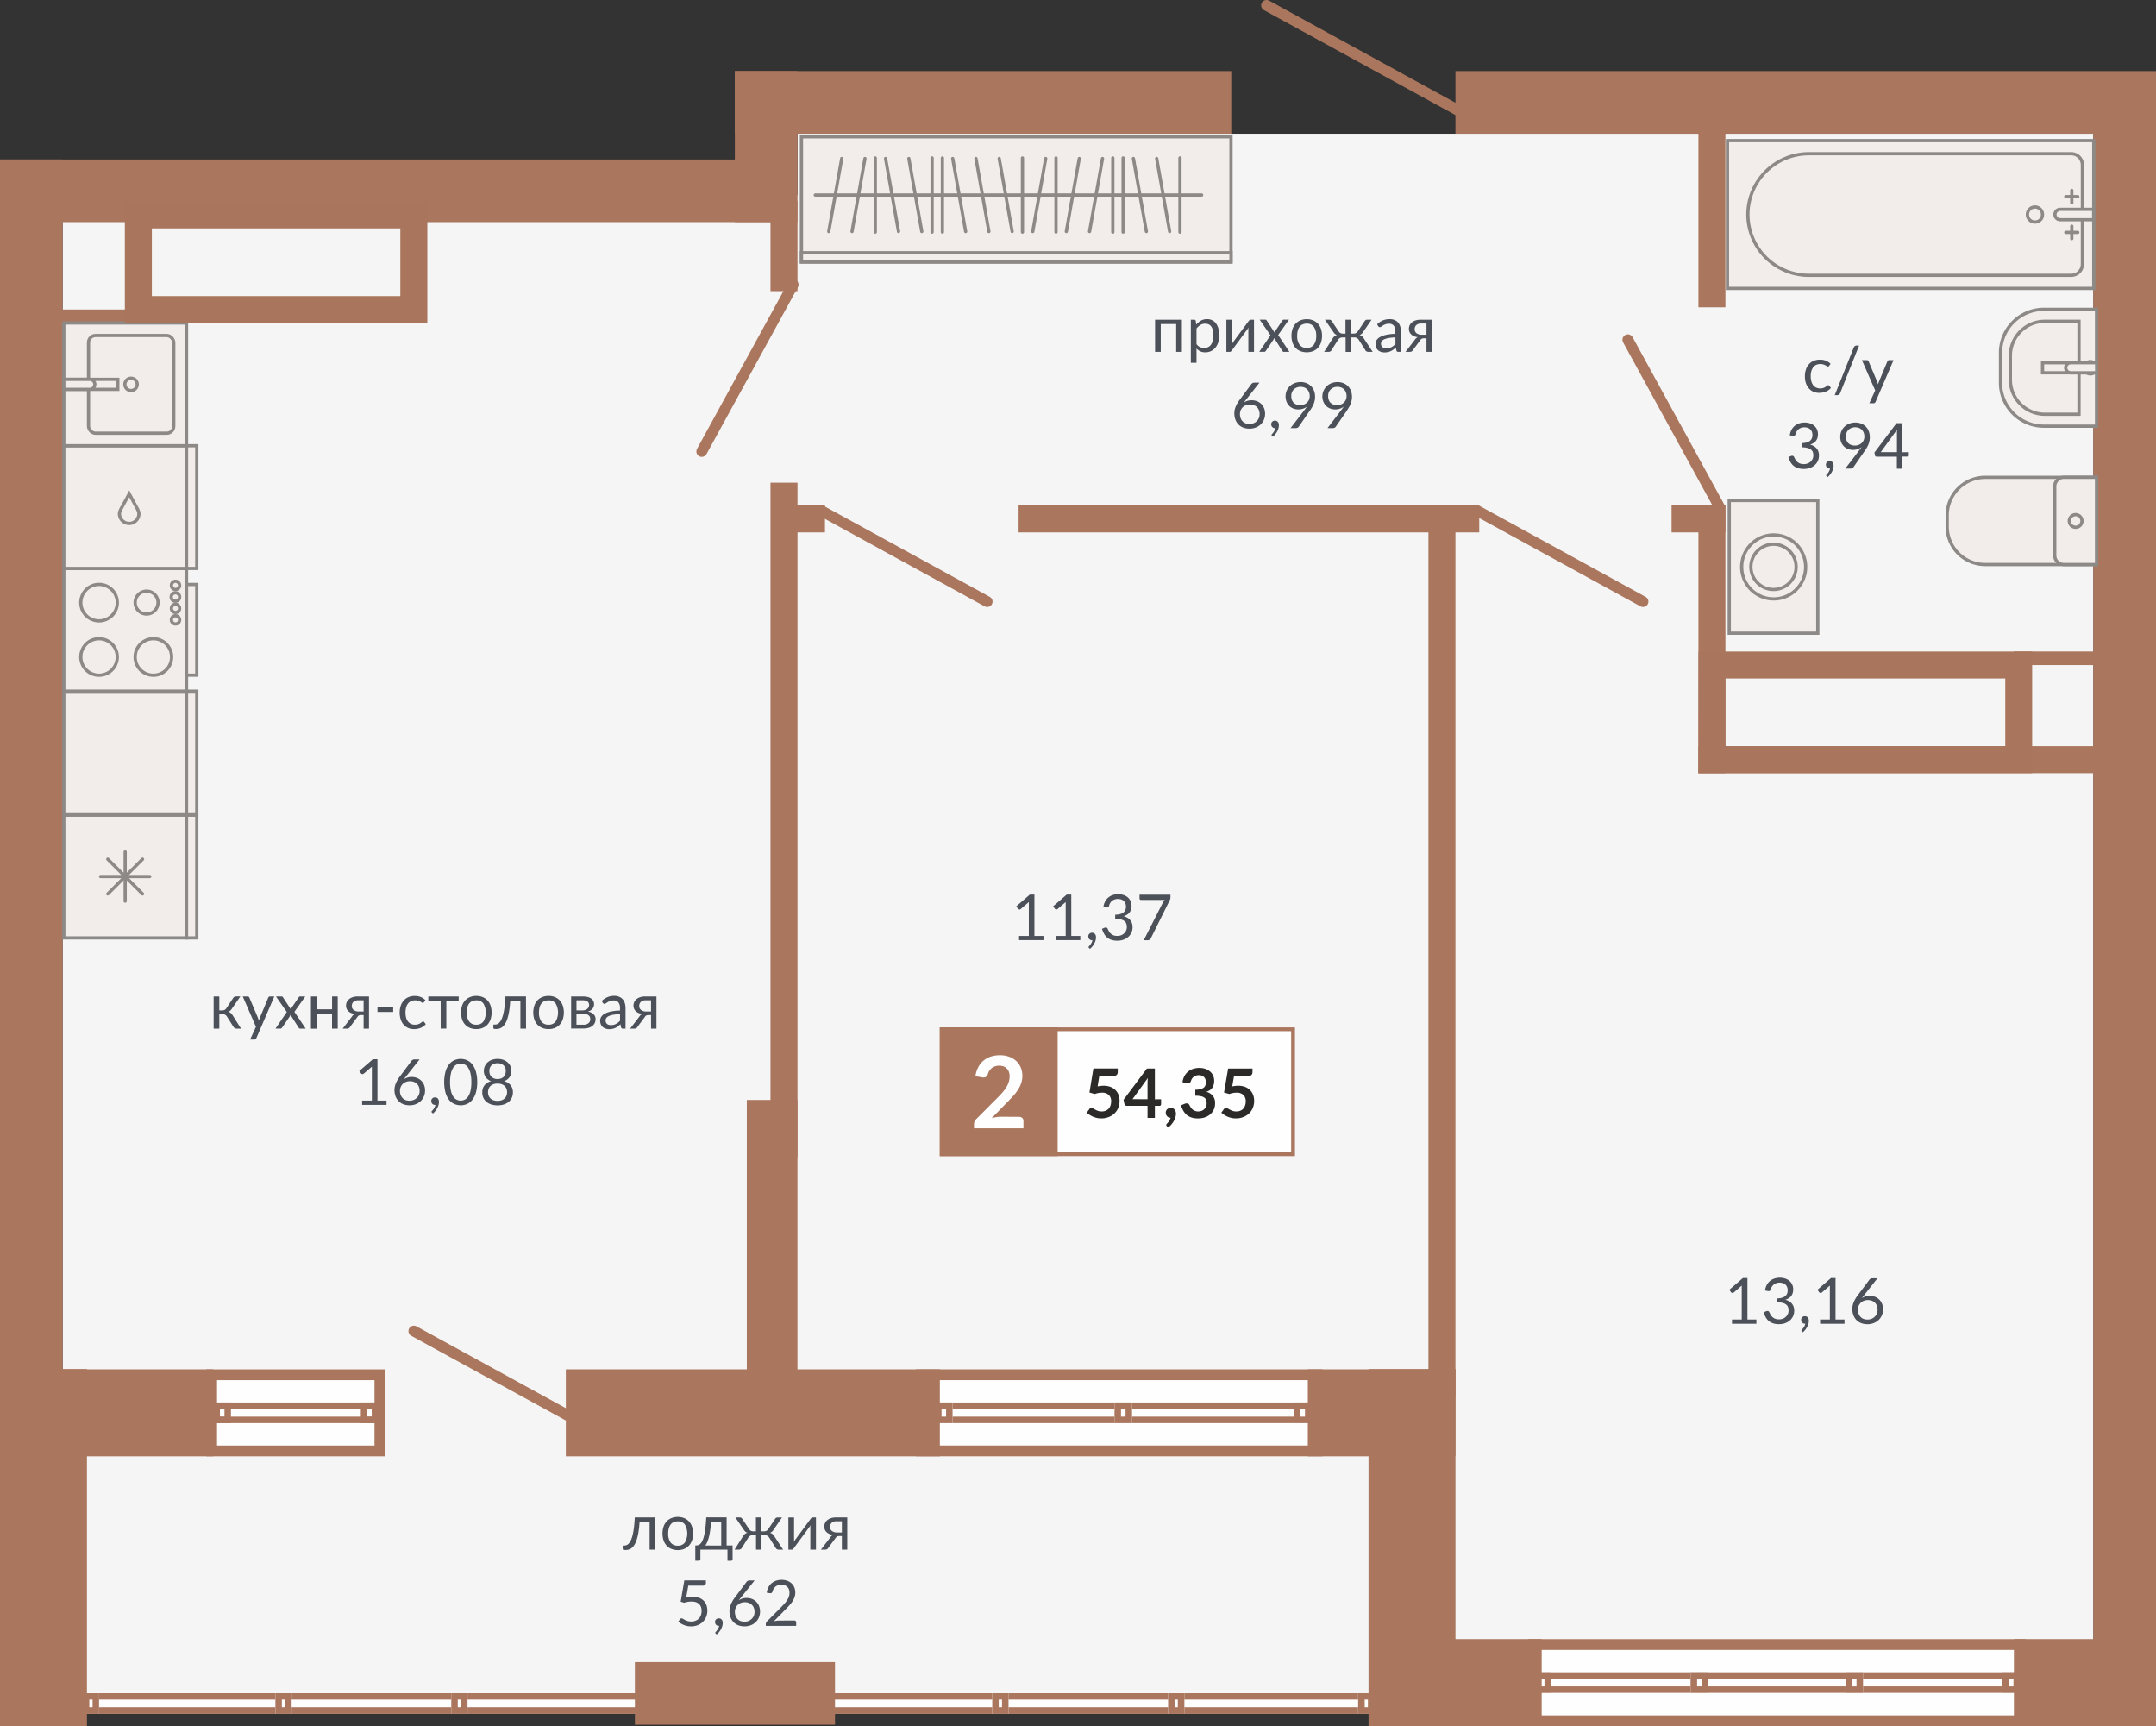 <svg id="Layer_1" data-name="Layer 1" xmlns="http://www.w3.org/2000/svg" width="1021.41" height="817.56" viewBox="0 0 1021.41 817.56">
  <rect x="0" y="0" width="1021.41" height="817.56" fill="#333333" stroke="none"/>
  <defs>
    <style>
      .cls-1 {
        fill: #f5f5f5;
      }

      .cls-1, .cls-12, .cls-3, .cls-9 {
        fill-rule: evenodd;
      }

      .cls-2 {
        fill: #fefefe;
      }

      .cls-3, .cls-4 {
        fill: #aa765d;
      }

      .cls-10, .cls-5, .cls-8 {
        fill: none;
        stroke-miterlimit: 22.93;
      }

      .cls-5 {
        stroke: #aa765d;
        stroke-width: 5.12px;
      }

      .cls-10, .cls-5 {
        stroke-linecap: round;
      }

      .cls-6 {
        fill: #4c5059;
      }

      .cls-7, .cls-9 {
        fill: #f2edea;
      }

      .cls-10, .cls-8 {
        stroke: #8c8987;
        stroke-width: 1.54px;
      }

      .cls-11 {
        fill: #2b2a29;
      }

      .cls-12 {
        fill: #a9765d;
      }
    </style>
  </defs>
  <g>
    <polygon class="cls-1" points="377.81 63.34 991.74 63.34 991.74 92.37 991.74 808.92 377.81 808.92 29.67 808.92 29.67 92.37 377.81 92.37 377.81 63.34"/>
    <rect class="cls-2" x="433.97" y="648.6" width="192.64" height="41.19"/>
    <path class="cls-3" d="M439.09,684.66h182.4V653.72H439.09Zm187.52,5.12H434V648.6H626.61Z"/>
    <rect class="cls-2" x="442.99" y="664.3" width="178.32" height="9.78"/>
    <path class="cls-3" d="M446.06,671H618.24v-3.64H446.06Zm175.25,3.07H443V664.3H621.31Z"/>
    <rect class="cls-2" x="528" y="664.3" width="8.3" height="9.78"/>
    <path class="cls-3" d="M531.07,671h2.16v-3.64h-2.16Zm5.23,3.07H528V664.3h8.3Z"/>
    <rect class="cls-2" x="613.01" y="664.3" width="8.3" height="9.78"/>
    <path class="cls-3" d="M616.08,671h2.16v-3.64h-2.16Zm5.23,3.07H613V664.3h8.3Z"/>
    <rect class="cls-2" x="442.99" y="664.3" width="8.3" height="9.78"/>
    <path class="cls-3" d="M446.06,671h2.15v-3.64h-2.15Zm5.22,3.07H443V664.3h8.29Z"/>
    <rect class="cls-2" x="39.24" y="801.95" width="272.3" height="9.78"/>
    <path class="cls-3" d="M311.53,802H39.24v9.78H311.53ZM308.46,805H42.31v3.63H308.46Z"/>
    <rect class="cls-2" x="213.79" y="801.95" width="7.69" height="9.78"/>
    <path class="cls-3" d="M221.48,802h-7.69v9.78h7.69ZM218.41,805h-1.55v3.63h1.55Z"/>
    <rect class="cls-2" x="303.84" y="801.95" width="7.69" height="9.78"/>
    <path class="cls-3" d="M311.53,802h-7.69v9.78h7.69ZM308.46,805h-1.55v3.63h1.55Z"/>
    <rect class="cls-2" x="303.84" y="801.95" width="7.69" height="9.78"/>
    <path class="cls-3" d="M311.53,802h-7.69v9.78h7.69ZM308.46,805h-1.55v3.63h1.55Z"/>
    <rect class="cls-2" x="130.47" y="801.95" width="7.69" height="9.78"/>
    <path class="cls-3" d="M138.16,802h-7.69v9.78h7.69ZM135.09,805h-1.55v3.63h1.55Z"/>
    <rect class="cls-2" x="39.24" y="801.95" width="7.69" height="9.78"/>
    <path class="cls-3" d="M46.93,802H39.24v9.78h7.69ZM43.86,805H42.31v3.63h1.55Z"/>
    <rect class="cls-2" x="378.85" y="801.95" width="272.3" height="9.78"/>
    <path class="cls-3" d="M651.14,802H378.85v9.78H651.14ZM648.07,805H381.92v3.63H648.07Z"/>
    <rect class="cls-2" x="553.4" y="801.95" width="7.69" height="9.78"/>
    <path class="cls-3" d="M561.1,802h-7.7v9.78h7.7ZM558,805h-1.55v3.63H558Z"/>
    <rect class="cls-2" x="643.45" y="801.95" width="7.69" height="9.78"/>
    <path class="cls-3" d="M651.14,802h-7.69v9.78h7.69ZM648.07,805h-1.55v3.63h1.55Z"/>
    <rect class="cls-2" x="643.45" y="801.95" width="7.69" height="9.78"/>
    <path class="cls-3" d="M651.14,802h-7.69v9.78h7.69ZM648.07,805h-1.55v3.63h1.55Z"/>
    <rect class="cls-2" x="470.08" y="801.95" width="7.69" height="9.78"/>
    <path class="cls-3" d="M477.78,802h-7.7v9.78h7.7ZM474.7,805h-1.55v3.63h1.55Z"/>
    <rect class="cls-2" x="378.85" y="801.95" width="7.69" height="9.78"/>
    <path class="cls-3" d="M386.54,802h-7.69v9.78h7.69ZM383.47,805h-1.55v3.63h1.55Z"/>
    <rect class="cls-2" x="97.7" y="648.6" width="84.84" height="41.19"/>
    <path class="cls-3" d="M97.7,689.78h84.84V648.6H97.7Zm5.12-5.12h74.6V653.72h-74.6Z"/>
    <path class="cls-3" d="M101.11,674.08h78.13V664.3H101.11Zm3.08-3.07h72v-3.64h-72Z"/>
    <path class="cls-3" d="M101.11,674.08h8.3V664.3h-8.3Zm3.08-3.07h2.15v-3.64h-2.15Z"/>
    <path class="cls-3" d="M170.94,674.08h8.3V664.3h-8.3ZM174,671h2.15v-3.64H174Z"/>
    <rect class="cls-4" x="348.14" y="33.67" width="235.17" height="29.67"/>
    <rect class="cls-4" x="689.52" y="33.67" width="331.88" height="29.67"/>
    <rect class="cls-4" y="75.54" width="372.17" height="29.67"/>
    <rect class="cls-4" x="348.14" y="33.67" width="29.67" height="71.54"/>
    <rect class="cls-4" y="75.54" width="29.67" height="742.02"/>
    <rect class="cls-4" x="991.74" y="39.78" width="29.67" height="777.78"/>
    <rect class="cls-4" x="353.8" y="521.01" width="24" height="149.62"/>
    <rect class="cls-4" x="300.78" y="787.27" width="94.8" height="29.67"/>
    <rect class="cls-4" x="804.63" y="353.45" width="209.44" height="12.79"/>
    <rect class="cls-4" x="482.56" y="239.39" width="218.24" height="12.79"/>
    <rect class="cls-4" x="373.27" y="239.39" width="17.56" height="12.79"/>
    <rect class="cls-4" x="791.91" y="239.39" width="25.51" height="12.79"/>
    <rect class="cls-4" x="365.02" y="95.08" width="12.79" height="42.83"/>
    <rect class="cls-4" x="365.02" y="228.63" width="12.79" height="319.34"/>
    <rect class="cls-4" x="676.73" y="239.39" width="12.79" height="421.66"/>
    <rect class="cls-4" x="804.63" y="239.39" width="12.79" height="126.84"/>
    <rect class="cls-4" x="804.63" y="51.07" width="12.79" height="94.49"/>
    <rect class="cls-4" x="19.57" y="146.6" width="48.66" height="6.43"/>
    <rect class="cls-4" x="954.08" y="308.59" width="48.66" height="6.43"/>
    <rect class="cls-4" y="648.48" width="41.19" height="169.08"/>
    <rect class="cls-4" x="648.34" y="648.48" width="41.19" height="169.08"/>
    <line class="cls-5" x1="196.06" y1="630.47" x2="271.37" y2="671.73"/>
    <line class="cls-5" x1="692.38" y1="53.15" x2="600.04" y2="2.56"/>
    <line class="cls-5" x1="467.67" y1="284.95" x2="388.63" y2="241.65"/>
    <line class="cls-5" x1="778.38" y1="284.95" x2="699.34" y2="241.65"/>
    <line class="cls-5" x1="771.19" y1="160.93" x2="814.5" y2="239.97"/>
    <line class="cls-5" x1="375.76" y1="134.81" x2="332.46" y2="213.85"/>
    <g>
      <path class="cls-6" d="M110.47,472.73a1.67,1.67,0,0,1,.55-.54,1.41,1.41,0,0,1,.74-.21h2.09l-4,5.8a4.19,4.19,0,0,1-.75.91,2.66,2.66,0,0,1-1,.55,3.26,3.26,0,0,1,1.22.61,4.25,4.25,0,0,1,.88,1.06l4,6.31h-1.87a1.84,1.84,0,0,1-1.79-.93l-3-4.74a2.32,2.32,0,0,0-2.13-1.18H103.9v6.86h-2.69V472h2.69v6.59h1.45a2.13,2.13,0,0,0,1.88-1Z"/>
      <path class="cls-6" d="M129.94,472l-8.5,19.74a1.47,1.47,0,0,1-.34.48,1,1,0,0,1-.63.18h-2l2.78-6.05L115,472h2.32a.81.81,0,0,1,.55.17.89.89,0,0,1,.27.38l4.08,9.6a11.41,11.41,0,0,1,.41,1.33c.14-.47.29-.92.45-1.34l4-9.59a.86.86,0,0,1,.31-.4.84.84,0,0,1,.49-.15Z"/>
      <path class="cls-6" d="M144.82,487.22h-2.57a.76.76,0,0,1-.52-.17,1.61,1.61,0,0,1-.31-.39l-3.84-6-.12.41a1.43,1.43,0,0,1-.19.37l-3.55,5.19a3.09,3.09,0,0,1-.33.39.64.64,0,0,1-.47.17h-2.39l5.34-7.83L130.74,472h2.57a.86.86,0,0,1,.48.1,1,1,0,0,1,.27.3l3.75,5.72a2.87,2.87,0,0,1,.38-.84l3.28-4.82a1.4,1.4,0,0,1,.29-.34.62.62,0,0,1,.38-.12h2.47l-5.13,7.28Z"/>
      <path class="cls-6" d="M160,472v15.24H157.3v-7.13H150v7.13h-2.69V472H150v6.08h7.32V472Z"/>
      <path class="cls-6" d="M174.81,472v15.24h-2.55v-6.43h-1.18a3.36,3.36,0,0,0-.7.07,2.09,2.09,0,0,0-.48.19,1.28,1.28,0,0,0-.35.31c-.1.12-.21.27-.32.43l-3.34,4.5a1.79,1.79,0,0,1-.62.7,2.12,2.12,0,0,1-1.08.23h-1.87l4.43-5.75a2.64,2.64,0,0,1,1.43-1.2,6.33,6.33,0,0,1-2-.54,4.66,4.66,0,0,1-1.3-.93,3.27,3.27,0,0,1-.73-1.18,4,4,0,0,1-.23-1.31,4.43,4.43,0,0,1,.31-1.57,3.79,3.79,0,0,1,1-1.39,5.15,5.15,0,0,1,1.75-1,7.73,7.73,0,0,1,2.61-.38Zm-2.55,7.11v-5.31H169.7a3.66,3.66,0,0,0-1.45.25,2.72,2.72,0,0,0-.94.63,2.34,2.34,0,0,0-.5.86,3.13,3.13,0,0,0-.15.94,2.3,2.3,0,0,0,.9,1.93,3.92,3.92,0,0,0,2.47.7Z"/>
      <path class="cls-6" d="M178.83,477.06h7.44v2.27h-7.44Z"/>
      <path class="cls-6" d="M200.87,474.68a1.25,1.25,0,0,1-.25.26.54.54,0,0,1-.33.09.85.85,0,0,1-.49-.19l-.67-.41a5.75,5.75,0,0,0-1-.42,4.86,4.86,0,0,0-1.42-.18,4.59,4.59,0,0,0-2,.4,3.74,3.74,0,0,0-1.44,1.15,5.31,5.31,0,0,0-.87,1.82,10,10,0,0,0,0,4.85,5.21,5.21,0,0,0,.9,1.81,3.88,3.88,0,0,0,1.4,1.11,4.21,4.21,0,0,0,1.84.38,4.61,4.61,0,0,0,1.61-.23,4.67,4.67,0,0,0,1.05-.52c.27-.19.5-.36.69-.52a.9.9,0,0,1,.55-.23.58.58,0,0,1,.51.25l.75,1a5.16,5.16,0,0,1-1.13,1.06,7.09,7.09,0,0,1-1.36.73,7.59,7.59,0,0,1-1.52.43,9.86,9.86,0,0,1-1.63.13,6.55,6.55,0,0,1-2.66-.53,6.26,6.26,0,0,1-2.13-1.52,7.21,7.21,0,0,1-1.41-2.46,10.13,10.13,0,0,1-.51-3.33,10.29,10.29,0,0,1,.47-3.15,7.2,7.2,0,0,1,1.39-2.49,6.27,6.27,0,0,1,2.24-1.63,7.56,7.56,0,0,1,3.06-.59,7.38,7.38,0,0,1,2.84.52,6.83,6.83,0,0,1,2.17,1.47Z"/>
      <path class="cls-6" d="M217.3,474h-5.85v13.2h-2.68V474h-5.86v-2H217.3Z"/>
    </g>
    <path class="cls-6" d="M225.66,471.73a7.8,7.8,0,0,1,3,.56,6.48,6.48,0,0,1,2.29,1.58,7,7,0,0,1,1.45,2.48,10.78,10.78,0,0,1,0,6.49,7,7,0,0,1-1.45,2.47,6.33,6.33,0,0,1-2.29,1.57,7.8,7.8,0,0,1-3,.55,7.9,7.9,0,0,1-3-.55,6.37,6.37,0,0,1-2.3-1.57,7,7,0,0,1-1.45-2.47,10.78,10.78,0,0,1,0-6.49,7,7,0,0,1,1.45-2.48,6.52,6.52,0,0,1,2.3-1.58A7.9,7.9,0,0,1,225.66,471.73Zm0,13.61a3.92,3.92,0,0,0,3.37-1.51,8.57,8.57,0,0,0,0-8.47,3.9,3.9,0,0,0-3.37-1.52,4.71,4.71,0,0,0-2,.39,3.74,3.74,0,0,0-1.42,1.13,5.22,5.22,0,0,0-.84,1.81,9.54,9.54,0,0,0-.28,2.43,7,7,0,0,0,1.12,4.23A4,4,0,0,0,225.66,485.34Z"/>
    <g>
      <path class="cls-6" d="M249.22,487.22h-2.68V474.08h-4.82a48,48,0,0,1-.54,5,23.24,23.24,0,0,1-.87,3.6,9.88,9.88,0,0,1-1.13,2.41,5.91,5.91,0,0,1-1.3,1.43,4,4,0,0,1-1.42.69,5.61,5.61,0,0,1-1.45.19c-.85,0-1.28-.14-1.28-.41v-1.7h.78a3.21,3.21,0,0,0,1-.18,2.67,2.67,0,0,0,1-.69,5.53,5.53,0,0,0,1-1.44,12,12,0,0,0,.85-2.41,28.75,28.75,0,0,0,.66-3.6c.19-1.41.33-3.08.43-5h9.73Z"/>
      <path class="cls-6" d="M259.88,471.73a7.76,7.76,0,0,1,3,.56,6.39,6.39,0,0,1,2.29,1.58,6.86,6.86,0,0,1,1.45,2.48,10.58,10.58,0,0,1,0,6.49,6.9,6.9,0,0,1-1.45,2.47,6.25,6.25,0,0,1-2.29,1.57,7.76,7.76,0,0,1-3,.55,7.9,7.9,0,0,1-3-.55,6.25,6.25,0,0,1-2.29-1.57,6.9,6.9,0,0,1-1.45-2.47,10.58,10.58,0,0,1,0-6.49,6.86,6.86,0,0,1,1.45-2.48,6.39,6.39,0,0,1,2.29-1.58A7.9,7.9,0,0,1,259.88,471.73Zm0,13.61a4,4,0,0,0,3.38-1.51,8.63,8.63,0,0,0,0-8.47,3.93,3.93,0,0,0-3.38-1.52,4.74,4.74,0,0,0-2,.39,3.63,3.63,0,0,0-1.41,1.13,5.06,5.06,0,0,0-.85,1.81,10,10,0,0,0-.28,2.43,7,7,0,0,0,1.13,4.23A4,4,0,0,0,259.88,485.34Z"/>
      <path class="cls-6" d="M276.11,472a9,9,0,0,1,2.42.28,5,5,0,0,1,1.66.78,2.94,2.94,0,0,1,.94,1.15,3.23,3.23,0,0,1,.31,1.41,4.32,4.32,0,0,1-.14,1,3.34,3.34,0,0,1-.47,1,3.56,3.56,0,0,1-.92.89,4.5,4.5,0,0,1-1.45.63,5,5,0,0,1,2.69,1.21,3.19,3.19,0,0,1,1,2.4,3.9,3.9,0,0,1-1.67,3.31,5.38,5.38,0,0,1-1.81.83,8.79,8.79,0,0,1-2.23.27h-5.87V472Zm-3,1.8v4.79H276a4.06,4.06,0,0,0,1.23-.19,2.92,2.92,0,0,0,1-.53,2.37,2.37,0,0,0,.63-.81,2.45,2.45,0,0,0,.23-1.05,2.33,2.33,0,0,0-.15-.82,1.71,1.71,0,0,0-.51-.7,2.84,2.84,0,0,0-.95-.5,4.68,4.68,0,0,0-1.45-.19Zm3.28,11.56a3.71,3.71,0,0,0,2.38-.7,2.34,2.34,0,0,0,.87-1.92,2.86,2.86,0,0,0-.17-1,1.93,1.93,0,0,0-.54-.77,2.54,2.54,0,0,0-1-.51,5.53,5.53,0,0,0-1.53-.18H273.1v5.07Z"/>
      <path class="cls-6" d="M285.08,474.13a8.55,8.55,0,0,1,2.72-1.82,8.24,8.24,0,0,1,3.24-.61,5.78,5.78,0,0,1,2.27.43A4.66,4.66,0,0,1,295,473.3a5,5,0,0,1,1,1.82,7.62,7.62,0,0,1,.35,2.35v9.75h-1.19a1.11,1.11,0,0,1-.6-.13.84.84,0,0,1-.33-.5l-.3-1.45c-.41.38-.8.7-1.18,1a6.16,6.16,0,0,1-1.2.72,6,6,0,0,1-1.35.45,7.07,7.07,0,0,1-1.59.16,5.36,5.36,0,0,1-1.67-.25,3.82,3.82,0,0,1-1.36-.74,3.61,3.61,0,0,1-.92-1.26,4.51,4.51,0,0,1-.34-1.8,3.39,3.39,0,0,1,.5-1.74,4.4,4.4,0,0,1,1.61-1.48,10.68,10.68,0,0,1,2.91-1.06,21.83,21.83,0,0,1,4.39-.47v-1.19a4.09,4.09,0,0,0-.77-2.69,2.79,2.79,0,0,0-2.24-.91,4.68,4.68,0,0,0-1.66.25,6,6,0,0,0-1.16.56c-.33.2-.61.39-.84.55a1.2,1.2,0,0,1-.7.25.82.82,0,0,1-.47-.14,1.27,1.27,0,0,1-.33-.36Zm8.65,6.23a23.27,23.27,0,0,0-3.15.29,9.07,9.07,0,0,0-2.12.61,2.88,2.88,0,0,0-1.19.89,1.87,1.87,0,0,0-.37,1.14,2.54,2.54,0,0,0,.19,1,2,2,0,0,0,.54.72,2.08,2.08,0,0,0,.8.4,3.42,3.42,0,0,0,1,.13,5.89,5.89,0,0,0,1.3-.14,5,5,0,0,0,1.1-.42,6.27,6.27,0,0,0,1-.64,9.13,9.13,0,0,0,.92-.86Z"/>
      <path class="cls-6" d="M311,472v15.24h-2.56v-6.43h-1.18a3.19,3.19,0,0,0-.69.07,2,2,0,0,0-.49.19,1.28,1.28,0,0,0-.35.31c-.1.12-.21.27-.32.43l-3.34,4.5a1.79,1.79,0,0,1-.62.7,2.12,2.12,0,0,1-1.08.23h-1.86l4.42-5.75a2.64,2.64,0,0,1,1.43-1.2,6.41,6.41,0,0,1-2-.54,4.66,4.66,0,0,1-1.3-.93,3.41,3.41,0,0,1-.73-1.18,4,4,0,0,1-.22-1.31,4.22,4.22,0,0,1,.31-1.57,3.65,3.65,0,0,1,1-1.39,5.24,5.24,0,0,1,1.75-1,7.75,7.75,0,0,1,2.62-.38Zm-2.56,7.11v-5.31h-2.56a3.61,3.61,0,0,0-1.44.25,2.54,2.54,0,0,0-.94.63,2.23,2.23,0,0,0-.51.86,3.13,3.13,0,0,0-.15.94,2.3,2.3,0,0,0,.9,1.93,3.94,3.94,0,0,0,2.47.7Z"/>
    </g>
    <g>
      <path class="cls-6" d="M183.11,521.29v2.05H171.55v-2.05h4.62v-14.7c0-.44,0-.89,0-1.34l-3.84,3.29a.94.94,0,0,1-.39.21,1.09,1.09,0,0,1-.36,0,.91.91,0,0,1-.31-.12.78.78,0,0,1-.21-.19l-.85-1.16,6.43-5.55h2.18v19.56Z"/>
      <path class="cls-6" d="M192.38,509.85c-.2.24-.38.48-.55.7l-.51.67a6.28,6.28,0,0,1,1.69-.81,6.71,6.71,0,0,1,2-.29,7.25,7.25,0,0,1,2.47.43,6.08,6.08,0,0,1,2,1.25,5.94,5.94,0,0,1,1.38,2,6.92,6.92,0,0,1,.51,2.73,7.05,7.05,0,0,1-.54,2.77A6.74,6.74,0,0,1,197,523a8,8,0,0,1-3,.54,8.15,8.15,0,0,1-2.95-.52,6.35,6.35,0,0,1-2.25-1.48,6.54,6.54,0,0,1-1.43-2.31,8.91,8.91,0,0,1-.5-3,8.49,8.49,0,0,1,.62-3,14.49,14.49,0,0,1,2-3.42l5.47-7.36a1.8,1.8,0,0,1,1.43-.65h2.38Zm1.56,11.5a5.11,5.11,0,0,0,2-.35,4.43,4.43,0,0,0,1.51-1,4.13,4.13,0,0,0,1-1.46,4.77,4.77,0,0,0,.34-1.83,5.24,5.24,0,0,0-.33-1.91,3.87,3.87,0,0,0-.94-1.44,4.1,4.1,0,0,0-1.45-.91,5.24,5.24,0,0,0-1.85-.32,4.89,4.89,0,0,0-2,.37,4.58,4.58,0,0,0-1.48,1,4.37,4.37,0,0,0-.94,1.45,4.67,4.67,0,0,0-.32,1.7,5.69,5.69,0,0,0,.3,1.9,4.31,4.31,0,0,0,.88,1.48,3.9,3.9,0,0,0,1.42,1A4.92,4.92,0,0,0,193.94,521.35Z"/>
      <path class="cls-6" d="M204.66,527a.72.72,0,0,1-.17-.2.48.48,0,0,1-.05-.22.44.44,0,0,1,.07-.21,1.56,1.56,0,0,1,.16-.2c.1-.11.23-.25.38-.43a7.11,7.11,0,0,0,.48-.64,5.77,5.77,0,0,0,.44-.82,3.69,3.69,0,0,0,.3-.94l-.1,0h-.1a1.68,1.68,0,0,1-1.27-.52,1.85,1.85,0,0,1-.49-1.33,1.65,1.65,0,0,1,.49-1.21,1.73,1.73,0,0,1,1.3-.49,1.84,1.84,0,0,1,.8.16,1.62,1.62,0,0,1,.58.46,2.19,2.19,0,0,1,.35.68,2.73,2.73,0,0,1,.12.83,5.48,5.48,0,0,1-.19,1.41,6.66,6.66,0,0,1-.55,1.44,9.22,9.22,0,0,1-.9,1.4,8.82,8.82,0,0,1-1.2,1.25Z"/>
      <path class="cls-6" d="M226.09,512.56a17.67,17.67,0,0,1-.61,4.9,10.11,10.11,0,0,1-1.67,3.42,6.58,6.58,0,0,1-2.49,2,7.49,7.49,0,0,1-6.15,0,6.62,6.62,0,0,1-2.48-2,10.09,10.09,0,0,1-1.65-3.42,20,20,0,0,1,0-9.8,10.2,10.2,0,0,1,1.65-3.44,6.65,6.65,0,0,1,2.48-2,7.49,7.49,0,0,1,6.15,0,6.6,6.6,0,0,1,2.49,2,10.22,10.22,0,0,1,1.67,3.44A17.72,17.72,0,0,1,226.09,512.56Zm-2.79,0a17.89,17.89,0,0,0-.41-4.14,8.44,8.44,0,0,0-1.12-2.71,4.1,4.1,0,0,0-1.61-1.46,4.3,4.3,0,0,0-3.83,0,4.1,4.1,0,0,0-1.61,1.46,8.45,8.45,0,0,0-1.1,2.71,20.61,20.61,0,0,0,0,8.28,8.32,8.32,0,0,0,1.1,2.69,4.06,4.06,0,0,0,1.61,1.47,4.3,4.3,0,0,0,3.83,0,4.06,4.06,0,0,0,1.61-1.47,8.31,8.31,0,0,0,1.12-2.69A17.83,17.83,0,0,0,223.3,512.56Z"/>
      <path class="cls-6" d="M238.8,512.1a5.84,5.84,0,0,1,3.1,1.91,5.28,5.28,0,0,1,1.09,3.43,5.88,5.88,0,0,1-.54,2.55,5.42,5.42,0,0,1-1.49,1.93,6.89,6.89,0,0,1-2.29,1.23,10.33,10.33,0,0,1-5.9,0,7,7,0,0,1-2.31-1.23A5.54,5.54,0,0,1,229,520a6,6,0,0,1-.52-2.55,5.27,5.27,0,0,1,1.08-3.43,5.88,5.88,0,0,1,3.1-1.91,5.27,5.27,0,0,1-2.56-1.89,5.16,5.16,0,0,1-.87-3,5.36,5.36,0,0,1,.47-2.22,5.26,5.26,0,0,1,1.32-1.81,6.25,6.25,0,0,1,2.06-1.2,8.29,8.29,0,0,1,5.33,0,6.25,6.25,0,0,1,2.06,1.2,5.28,5.28,0,0,1,1.33,1.81,5.35,5.35,0,0,1,.46,2.22,5.23,5.23,0,0,1-.86,3A5.3,5.3,0,0,1,238.8,512.1Zm-3.08,9.34a5.86,5.86,0,0,0,1.89-.29,4.11,4.11,0,0,0,1.41-.83,3.6,3.6,0,0,0,.89-1.28,4.41,4.41,0,0,0,.31-1.65,4.56,4.56,0,0,0-.37-1.9,3.5,3.5,0,0,0-1-1.29,4.12,4.12,0,0,0-1.43-.73,6.4,6.4,0,0,0-3.4,0,4.17,4.17,0,0,0-1.44.73,3.38,3.38,0,0,0-1,1.29,4.41,4.41,0,0,0-.37,1.9,4.22,4.22,0,0,0,.31,1.65,3.58,3.58,0,0,0,.88,1.28,4.07,4.07,0,0,0,1.42.83A5.82,5.82,0,0,0,235.72,521.44Zm0-17.83a4.66,4.66,0,0,0-1.7.28,3.57,3.57,0,0,0-1.22.79,3.22,3.22,0,0,0-.73,1.15,4,4,0,0,0-.25,1.42,4.9,4.9,0,0,0,.21,1.43,3.38,3.38,0,0,0,.68,1.23,3.29,3.29,0,0,0,1.21.85,4.39,4.39,0,0,0,1.8.33,4.45,4.45,0,0,0,1.8-.33,3.16,3.16,0,0,0,1.88-2.08,4.9,4.9,0,0,0,.21-1.43,4.19,4.19,0,0,0-.24-1.42,3.39,3.39,0,0,0-.74-1.15,3.48,3.48,0,0,0-1.22-.79A4.64,4.64,0,0,0,235.72,503.61Z"/>
    </g>
    <g>
      <path class="cls-6" d="M494.35,443.32v2H482.79v-2h4.62V428.61c0-.44,0-.88,0-1.34l-3.83,3.3a.81.81,0,0,1-.39.2.93.93,0,0,1-.37,0,.79.79,0,0,1-.3-.12.72.72,0,0,1-.22-.2l-.84-1.15,6.42-5.56h2.18v19.57Z"/>
      <path class="cls-6" d="M511.8,443.32v2H500.25v-2h4.62V428.61c0-.44,0-.88,0-1.34l-3.84,3.3a.81.81,0,0,1-.39.2.88.88,0,0,1-.36,0,.91.91,0,0,1-.31-.12.81.81,0,0,1-.21-.2l-.85-1.15,6.43-5.56h2.18v19.57Z"/>
      <path class="cls-6" d="M515.9,449a.7.7,0,0,1-.17-.19.53.53,0,0,1,0-.23.42.42,0,0,1,.06-.21,1.46,1.46,0,0,1,.16-.19l.39-.44a6.32,6.32,0,0,0,.91-1.45,3.82,3.82,0,0,0,.3-.94h-.2a1.66,1.66,0,0,1-1.27-.52,1.84,1.84,0,0,1-.49-1.33,1.63,1.63,0,0,1,.49-1.2,1.76,1.76,0,0,1,1.3-.5,1.85,1.85,0,0,1,.8.17,1.62,1.62,0,0,1,.58.46,2.14,2.14,0,0,1,.35.67,2.84,2.84,0,0,1,.12.84,5.78,5.78,0,0,1-.18,1.4,7.6,7.6,0,0,1-.56,1.45,9.14,9.14,0,0,1-.9,1.39,8.32,8.32,0,0,1-1.2,1.25Z"/>
      <path class="cls-6" d="M522.73,429.64a8,8,0,0,1,.81-2.62,6.22,6.22,0,0,1,1.53-1.9,6.63,6.63,0,0,1,2.12-1.17,8.3,8.3,0,0,1,2.58-.39,7.85,7.85,0,0,1,2.53.39,6,6,0,0,1,2,1.11,5,5,0,0,1,1.3,1.75,5.42,5.42,0,0,1,.46,2.27,5.78,5.78,0,0,1-.26,1.83,4.58,4.58,0,0,1-.75,1.4,4.49,4.49,0,0,1-1.18,1,7.29,7.29,0,0,1-1.55.69,5.7,5.7,0,0,1,3.16,1.86,5.06,5.06,0,0,1,1.07,3.29,6,6,0,0,1-2.11,4.7,6.88,6.88,0,0,1-2.28,1.28,8.5,8.5,0,0,1-2.79.44,8.77,8.77,0,0,1-2.94-.43,6,6,0,0,1-2.06-1.18,6.21,6.21,0,0,1-1.38-1.78,12.71,12.71,0,0,1-.92-2.23l1.16-.49a1.43,1.43,0,0,1,.88-.1.85.85,0,0,1,.62.5c.13.28.29.61.49,1A4.64,4.64,0,0,0,526,442a4.27,4.27,0,0,0,1.3.92,4.65,4.65,0,0,0,2,.38,5.07,5.07,0,0,0,2-.37,4.51,4.51,0,0,0,1.41-1,3.94,3.94,0,0,0,.85-1.31,3.88,3.88,0,0,0,.29-1.43,5.31,5.31,0,0,0-.23-1.59,2.68,2.68,0,0,0-.84-1.25,4.43,4.43,0,0,0-1.7-.83,10.45,10.45,0,0,0-2.76-.3v-1.94a8.8,8.8,0,0,0,2.36-.3,4.34,4.34,0,0,0,1.58-.79,3,3,0,0,0,.89-1.18,4.26,4.26,0,0,0,.28-1.54,4,4,0,0,0-.3-1.62,3,3,0,0,0-.8-1.15,3.38,3.38,0,0,0-1.22-.68,4.88,4.88,0,0,0-1.51-.22,4.64,4.64,0,0,0-1.51.24,3.84,3.84,0,0,0-1.23.67,3.94,3.94,0,0,0-.9,1,4.2,4.2,0,0,0-.51,1.3,1.3,1.3,0,0,1-.49.7,1.38,1.38,0,0,1-.85.1Z"/>
      <path class="cls-6" d="M554.5,423.8V425a2.8,2.8,0,0,1-.11.84c-.08.22-.15.41-.22.56l-8.94,18a1.86,1.86,0,0,1-.54.67,1.4,1.4,0,0,1-.92.28h-1.93l9.06-17.79a7.4,7.4,0,0,1,.41-.69,6.7,6.7,0,0,1,.45-.6H540.5a.62.62,0,0,1-.45-.2.65.65,0,0,1-.19-.46V423.8Z"/>
    </g>
    <g>
      <path class="cls-6" d="M832.09,625v2H820.53v-2h4.62V610.24c0-.44,0-.88.05-1.34l-3.84,3.3a.81.81,0,0,1-.39.2.88.88,0,0,1-.36,0,.91.91,0,0,1-.31-.12.7.7,0,0,1-.22-.19l-.84-1.16,6.43-5.56h2.18V625Z"/>
      <path class="cls-6" d="M836.18,611.27a8.08,8.08,0,0,1,.82-2.61,6.39,6.39,0,0,1,1.52-1.91,6.47,6.47,0,0,1,2.13-1.16,8.46,8.46,0,0,1,5.11,0,5.93,5.93,0,0,1,2,1.11,5,5,0,0,1,1.3,1.75,5.42,5.42,0,0,1,.47,2.27,6.08,6.08,0,0,1-.26,1.83,4.34,4.34,0,0,1-.76,1.41,4.48,4.48,0,0,1-1.18,1,7.07,7.07,0,0,1-1.55.69,5.73,5.73,0,0,1,3.17,1.86,5.06,5.06,0,0,1,1.06,3.29,6.27,6.27,0,0,1-.56,2.68,5.94,5.94,0,0,1-1.55,2,6.7,6.7,0,0,1-2.28,1.28,8.46,8.46,0,0,1-2.79.45,9,9,0,0,1-2.93-.43,6.08,6.08,0,0,1-2.06-1.18,6.25,6.25,0,0,1-1.39-1.79,13.53,13.53,0,0,1-.92-2.23l1.16-.48a1.37,1.37,0,0,1,.88-.11.87.87,0,0,1,.63.5c.13.28.29.61.49,1a4.41,4.41,0,0,0,.8,1.13,4.22,4.22,0,0,0,1.3.92,4.71,4.71,0,0,0,2,.38,5.07,5.07,0,0,0,2-.37,4.28,4.28,0,0,0,1.42-1,4.16,4.16,0,0,0,.85-1.31,3.83,3.83,0,0,0,.28-1.43,5.32,5.32,0,0,0-.22-1.59,2.7,2.7,0,0,0-.85-1.25,4.38,4.38,0,0,0-1.69-.83,10.55,10.55,0,0,0-2.76-.3V615a8.73,8.73,0,0,0,2.35-.3,4.41,4.41,0,0,0,1.58-.78,2.86,2.86,0,0,0,.89-1.19,4,4,0,0,0,.28-1.54,4.22,4.22,0,0,0-.29-1.62,3.23,3.23,0,0,0-.81-1.15,3.32,3.32,0,0,0-1.21-.67,4.92,4.92,0,0,0-1.51-.23,4.7,4.7,0,0,0-1.52.24,4.07,4.07,0,0,0-1.23.67,3.94,3.94,0,0,0-.89,1,3.85,3.85,0,0,0-.52,1.29,1.26,1.26,0,0,1-.49.7,1.29,1.29,0,0,1-.85.1Z"/>
      <path class="cls-6" d="M853.64,630.64a.66.66,0,0,1-.16-.2.48.48,0,0,1-.05-.22.36.36,0,0,1,.07-.22,1,1,0,0,1,.16-.19l.38-.44a5.07,5.07,0,0,0,.47-.64,5.18,5.18,0,0,0,.45-.81,4.27,4.27,0,0,0,.29-.94h-.19a1.66,1.66,0,0,1-1.27-.51,1.88,1.88,0,0,1-.49-1.34,1.63,1.63,0,0,1,.49-1.2,1.72,1.72,0,0,1,1.3-.5,1.8,1.8,0,0,1,.79.17,1.47,1.47,0,0,1,.58.46,2,2,0,0,1,.36.67,2.84,2.84,0,0,1,.12.84,6,6,0,0,1-.19,1.41,6.91,6.91,0,0,1-.56,1.44,8.36,8.36,0,0,1-.89,1.39,7.94,7.94,0,0,1-1.21,1.25Z"/>
      <path class="cls-6" d="M873.84,625v2H862.28v-2h4.62V610.24c0-.44,0-.88.05-1.34l-3.84,3.3a.81.81,0,0,1-.39.2.93.93,0,0,1-.37,0,.79.79,0,0,1-.3-.12.7.7,0,0,1-.22-.19l-.84-1.16,6.42-5.56h2.18V625Z"/>
      <path class="cls-6" d="M883.11,613.51c-.19.24-.38.47-.55.7l-.51.67a6.43,6.43,0,0,1,1.69-.81,6.71,6.71,0,0,1,2-.29,7,7,0,0,1,2.47.43,5.82,5.82,0,0,1,2,1.25,5.94,5.94,0,0,1,1.38,2,6.85,6.85,0,0,1,.51,2.73,7.09,7.09,0,0,1-.54,2.77,6.68,6.68,0,0,1-1.51,2.22,7,7,0,0,1-2.33,1.49,7.91,7.91,0,0,1-3,.55,8.19,8.19,0,0,1-3-.52,6.35,6.35,0,0,1-2.25-1.48,6.73,6.73,0,0,1-1.43-2.32,8.81,8.81,0,0,1-.5-3,8.44,8.44,0,0,1,.62-3,15.1,15.1,0,0,1,2-3.43l5.48-7.35a1.5,1.5,0,0,1,.58-.46,1.78,1.78,0,0,1,.85-.19h2.37Zm1.56,11.5a5.36,5.36,0,0,0,2-.35,4.39,4.39,0,0,0,1.5-1,4.29,4.29,0,0,0,1-1.46,5,5,0,0,0,.33-1.84,5.23,5.23,0,0,0-.33-1.9,4,4,0,0,0-.94-1.45,4.16,4.16,0,0,0-1.45-.91,5.24,5.24,0,0,0-1.85-.31,4.93,4.93,0,0,0-2,.37,4.37,4.37,0,0,0-1.48,1,4.25,4.25,0,0,0-.93,1.44,4.56,4.56,0,0,0-.33,1.71,5.74,5.74,0,0,0,.3,1.9,4.18,4.18,0,0,0,.88,1.47,3.92,3.92,0,0,0,1.42,1A5.15,5.15,0,0,0,884.67,625Z"/>
    </g>
    <g>
      <path class="cls-6" d="M866.55,173.3a1.16,1.16,0,0,1-.24.25.54.54,0,0,1-.33.09.87.87,0,0,1-.5-.19c-.18-.12-.4-.26-.67-.41a4.82,4.82,0,0,0-1-.41,4.48,4.48,0,0,0-1.42-.19,4.58,4.58,0,0,0-2,.4A3.68,3.68,0,0,0,859,174a5.23,5.23,0,0,0-.88,1.82,9.26,9.26,0,0,0-.29,2.39,8.79,8.79,0,0,0,.32,2.46,5.37,5.37,0,0,0,.89,1.81,3.94,3.94,0,0,0,1.4,1.11,4.25,4.25,0,0,0,1.85.39,4.63,4.63,0,0,0,1.61-.24,4.38,4.38,0,0,0,1-.52,6.83,6.83,0,0,0,.69-.52.9.9,0,0,1,.55-.23.61.61,0,0,1,.52.26l.75,1a5.15,5.15,0,0,1-1.13,1.06,7.4,7.4,0,0,1-1.36.73,7.88,7.88,0,0,1-1.53.43,9.69,9.69,0,0,1-1.63.13,6.66,6.66,0,0,1-2.65-.52A6.1,6.1,0,0,1,857,184a7.23,7.23,0,0,1-1.42-2.46,10.08,10.08,0,0,1-.51-3.33,9.89,9.89,0,0,1,.48-3.14,6.86,6.86,0,0,1,1.38-2.49,6.35,6.35,0,0,1,2.24-1.64,7.57,7.57,0,0,1,3.07-.58,7.29,7.29,0,0,1,2.83.51,6.87,6.87,0,0,1,2.18,1.47Z"/>
      <path class="cls-6" d="M871.79,186.15a1.52,1.52,0,0,1-.61.78,1.62,1.62,0,0,1-.85.26H869.2l9-22.53a1.56,1.56,0,0,1,.55-.74,1.47,1.47,0,0,1,.85-.26h1.15Z"/>
      <path class="cls-6" d="M897.07,170.59l-8.5,19.74a1.47,1.47,0,0,1-.34.48,1,1,0,0,1-.63.18h-2l2.78-6.05-6.29-14.35h2.32a.81.81,0,0,1,.55.17.92.92,0,0,1,.28.38l4.07,9.6a9.77,9.77,0,0,1,.41,1.33c.14-.47.29-.92.45-1.34l4-9.59a.86.86,0,0,1,.31-.4.84.84,0,0,1,.49-.15Z"/>
    </g>
    <g>
      <path class="cls-6" d="M847.92,206.22a8,8,0,0,1,.81-2.61,6.1,6.1,0,0,1,1.53-1.9,6.53,6.53,0,0,1,2.12-1.17,8,8,0,0,1,2.58-.4,7.89,7.89,0,0,1,2.53.39,5.85,5.85,0,0,1,2,1.12,5,5,0,0,1,1.3,1.74,5.44,5.44,0,0,1,.47,2.28,6,6,0,0,1-.26,1.82,4.34,4.34,0,0,1-.76,1.41,4.48,4.48,0,0,1-1.18,1,6.65,6.65,0,0,1-1.55.7,5.73,5.73,0,0,1,3.17,1.86,5,5,0,0,1,1.06,3.28,6.24,6.24,0,0,1-.56,2.68,6.07,6.07,0,0,1-1.55,2,7.06,7.06,0,0,1-2.28,1.28,9.61,9.61,0,0,1-5.72,0,6,6,0,0,1-2.06-1.18,6.21,6.21,0,0,1-1.39-1.78,13.64,13.64,0,0,1-.92-2.24l1.16-.48a1.44,1.44,0,0,1,.88-.11.87.87,0,0,1,.63.5c.13.28.29.62.49,1a4.41,4.41,0,0,0,2.1,2.05,4.72,4.72,0,0,0,2,.37,4.86,4.86,0,0,0,2-.37,4.26,4.26,0,0,0,1.42-.95,4.1,4.1,0,0,0,.85-1.31,3.87,3.87,0,0,0,.28-1.43,5.43,5.43,0,0,0-.22-1.6A2.67,2.67,0,0,0,858,213a4.37,4.37,0,0,0-1.69-.82,10.55,10.55,0,0,0-2.76-.3v-2a8.86,8.86,0,0,0,2.36-.3,4.58,4.58,0,0,0,1.58-.78,2.92,2.92,0,0,0,.88-1.19,4,4,0,0,0,.28-1.53,4.24,4.24,0,0,0-.29-1.63,3.19,3.19,0,0,0-.81-1.14,3.34,3.34,0,0,0-1.21-.68,4.92,4.92,0,0,0-1.51-.23,4.6,4.6,0,0,0-1.51.24,4.47,4.47,0,0,0-1.24.67,4.14,4.14,0,0,0-.89,1,4,4,0,0,0-.51,1.3,1.33,1.33,0,0,1-.49.69,1.31,1.31,0,0,1-.85.1Z"/>
      <path class="cls-6" d="M865.37,225.59a.56.56,0,0,1-.16-.2.48.48,0,0,1-.05-.22.44.44,0,0,1,.07-.21,1.56,1.56,0,0,1,.16-.2c.1-.11.23-.25.38-.43a5.92,5.92,0,0,0,.48-.64,7,7,0,0,0,.44-.82,3.55,3.55,0,0,0,.29-.94l-.09,0h-.1a1.64,1.64,0,0,1-1.27-.52,1.85,1.85,0,0,1-.49-1.33,1.67,1.67,0,0,1,.49-1.21,1.73,1.73,0,0,1,1.3-.49,1.87,1.87,0,0,1,.8.16,1.74,1.74,0,0,1,.58.46,2.19,2.19,0,0,1,.35.68,2.73,2.73,0,0,1,.12.83,5.43,5.43,0,0,1-.19,1.41,6.47,6.47,0,0,1-.56,1.45,8.8,8.8,0,0,1-.89,1.39,7.92,7.92,0,0,1-1.21,1.25Z"/>
      <path class="cls-6" d="M880.77,213.36l.62-.83q.29-.39.54-.78a6,6,0,0,1-1.87,1,6.9,6.9,0,0,1-2.2.35,6.61,6.61,0,0,1-2.31-.41,5.56,5.56,0,0,1-3.23-3.13,6.66,6.66,0,0,1-.49-2.65,6.49,6.49,0,0,1,.53-2.64,6.57,6.57,0,0,1,1.47-2.16,6.94,6.94,0,0,1,2.26-1.44,7.64,7.64,0,0,1,2.87-.53,7.49,7.49,0,0,1,2.82.51,6.24,6.24,0,0,1,3.56,3.63,8,8,0,0,1,.49,2.83,8.43,8.43,0,0,1-.18,1.77,9.91,9.91,0,0,1-.49,1.64,11.76,11.76,0,0,1-.79,1.59c-.32.53-.67,1.07-1.06,1.62l-5.25,7.59a1.43,1.43,0,0,1-.56.46,1.94,1.94,0,0,1-.82.17h-2.47Zm-6.26-6.64a5.49,5.49,0,0,0,.29,1.83,3.91,3.91,0,0,0,.84,1.36,3.63,3.63,0,0,0,1.34.84,5.21,5.21,0,0,0,1.77.29,4.83,4.83,0,0,0,1.92-.36,4.05,4.05,0,0,0,2.28-2.29,4.33,4.33,0,0,0,.3-1.6,5,5,0,0,0-.32-1.82,4.12,4.12,0,0,0-.9-1.4,3.94,3.94,0,0,0-1.36-.88,4.89,4.89,0,0,0-1.74-.31,4.73,4.73,0,0,0-1.8.33,4,4,0,0,0-1.4.89,3.91,3.91,0,0,0-.91,1.37A4.73,4.73,0,0,0,874.51,206.72Z"/>
      <path class="cls-6" d="M904.31,214.17v1.53a.59.59,0,0,1-.15.41.54.54,0,0,1-.44.16H901V222h-2.35v-5.68h-9.57a.79.79,0,0,1-.52-.17.77.77,0,0,1-.28-.43l-.27-1.37,10.49-13.92H901v13.79Zm-5.62,0v-8.9c0-.26,0-.54,0-.85s0-.63.09-.95L891,214.17Z"/>
    </g>
    <g>
      <path class="cls-6" d="M559.92,166.67h-2.7V153.48h-7.31v13.19h-2.69V151.43h12.7Z"/>
      <path class="cls-6" d="M566.72,153.79a7.79,7.79,0,0,1,2.23-1.91,5.71,5.71,0,0,1,2.89-.72,5.62,5.62,0,0,1,2.39.5,4.92,4.92,0,0,1,1.82,1.49,7.15,7.15,0,0,1,1.16,2.45,12.54,12.54,0,0,1,.41,3.35,10.54,10.54,0,0,1-.46,3.14,7.38,7.38,0,0,1-1.3,2.51,6,6,0,0,1-4.84,2.28,5.53,5.53,0,0,1-2.4-.47,5.94,5.94,0,0,1-1.77-1.32v6.75h-2.69V151.43h1.61a.66.66,0,0,1,.71.55Zm.13,9.21a4.37,4.37,0,0,0,1.62,1.4,4.57,4.57,0,0,0,1.95.41,3.86,3.86,0,0,0,3.28-1.52,7.14,7.14,0,0,0,1.15-4.34,10.64,10.64,0,0,0-.27-2.56,5,5,0,0,0-.76-1.75,2.87,2.87,0,0,0-1.22-1,4,4,0,0,0-1.64-.32,4.24,4.24,0,0,0-2.29.61,6.57,6.57,0,0,0-1.82,1.7Z"/>
      <path class="cls-6" d="M594.09,151.43v15.24h-2.67V156.32c0-.2,0-.42,0-.65s0-.46.07-.69c-.09.2-.18.39-.27.56a4,4,0,0,1-.29.46l-7.36,10a2.47,2.47,0,0,1-.41.46.79.79,0,0,1-.55.22H581V151.44h2.69V161.8c0,.19,0,.4,0,.62s0,.46-.08.69l.28-.54c.09-.16.18-.32.27-.46l7.36-10a2.2,2.2,0,0,1,.42-.45.8.8,0,0,1,.55-.22Z"/>
      <path class="cls-6" d="M610.86,166.67h-2.57a.7.7,0,0,1-.52-.17,1.4,1.4,0,0,1-.31-.38l-3.84-6c0,.14-.08.28-.13.42a1.24,1.24,0,0,1-.19.36l-3.55,5.2a3.05,3.05,0,0,1-.32.38.63.63,0,0,1-.48.17h-2.39l5.34-7.82-5.13-7.42h2.58a.86.86,0,0,1,.48.1,1,1,0,0,1,.27.3l3.75,5.72a3.12,3.12,0,0,1,.37-.84l3.28-4.82a1.21,1.21,0,0,1,.3-.33.55.55,0,0,1,.38-.13h2.47l-5.13,7.28Z"/>
    </g>
    <path class="cls-6" d="M619.08,151.19a7.8,7.8,0,0,1,3,.55,6.71,6.71,0,0,1,2.29,1.58,7.09,7.09,0,0,1,1.45,2.48,10.78,10.78,0,0,1,0,6.49,7,7,0,0,1-1.45,2.47,6.42,6.42,0,0,1-2.29,1.57,8.57,8.57,0,0,1-6,0,6.28,6.28,0,0,1-2.3-1.57,7,7,0,0,1-1.45-2.47,10.78,10.78,0,0,1,0-6.49,7.09,7.09,0,0,1,1.45-2.48,6.56,6.56,0,0,1,2.3-1.58A7.87,7.87,0,0,1,619.08,151.19Zm0,13.6a3.91,3.91,0,0,0,3.37-1.51,7,7,0,0,0,1.11-4.22,7.11,7.11,0,0,0-1.11-4.25,3.92,3.92,0,0,0-3.37-1.52,4.71,4.71,0,0,0-2,.4,3.71,3.71,0,0,0-1.42,1.12,4.93,4.93,0,0,0-.84,1.82,9.54,9.54,0,0,0-.28,2.43,7,7,0,0,0,1.12,4.22A4,4,0,0,0,619.08,164.79Z"/>
    <g>
      <path class="cls-6" d="M650.32,166.67h-1.87a2.18,2.18,0,0,1-1.1-.22,1.47,1.47,0,0,1-.6-.71l-3-4.74a2.36,2.36,0,0,0-2.12-1.17h-1.54v6.86h-2.6v-6.86H636a2.54,2.54,0,0,0-1.23.3,2.32,2.32,0,0,0-.89.87l-3,4.74a1.54,1.54,0,0,1-.61.71,2.2,2.2,0,0,1-1.11.22h-1.85l4-6.3a4,4,0,0,1,.88-1.07,3.51,3.51,0,0,1,1.22-.62,2.75,2.75,0,0,1-1-.53,4.36,4.36,0,0,1-.74-.91l-4-5.81h2.1a1.33,1.33,0,0,1,.71.2,1.47,1.47,0,0,1,.5.55l3.23,4.82a2.41,2.41,0,0,0,.8.76,2.26,2.26,0,0,0,1.1.26h1.31v-6.59h2.6V158h1.28a2.15,2.15,0,0,0,1.93-1l3.23-4.82a1.42,1.42,0,0,1,.51-.55,1.33,1.33,0,0,1,.71-.2h2.11l-4,5.81a4.07,4.07,0,0,1-.74.91,2.75,2.75,0,0,1-1,.53,3.42,3.42,0,0,1,1.22.62,4,4,0,0,1,.89,1.07Z"/>
      <path class="cls-6" d="M652.43,153.58a8.71,8.71,0,0,1,2.72-1.82,8.42,8.42,0,0,1,3.24-.6,5.78,5.78,0,0,1,2.27.42,4.66,4.66,0,0,1,1.67,1.17,5,5,0,0,1,1,1.82,7.67,7.67,0,0,1,.35,2.35v9.75h-1.19a1.22,1.22,0,0,1-.6-.12.91.91,0,0,1-.33-.51l-.31-1.44a13.82,13.82,0,0,1-1.17,1,6.16,6.16,0,0,1-1.2.72,6.5,6.5,0,0,1-1.35.46,7.81,7.81,0,0,1-1.59.15,5.67,5.67,0,0,1-1.67-.24,4,4,0,0,1-1.36-.75,3.49,3.49,0,0,1-.92-1.26,4.43,4.43,0,0,1-.34-1.79,3.34,3.34,0,0,1,.5-1.74,4.42,4.42,0,0,1,1.61-1.49,10.73,10.73,0,0,1,2.9-1.06,22.7,22.7,0,0,1,4.4-.47v-1.19a4.11,4.11,0,0,0-.77-2.69,2.79,2.79,0,0,0-2.24-.91,4.92,4.92,0,0,0-1.66.25,6,6,0,0,0-1.16.56c-.33.21-.61.39-.85.56a1.21,1.21,0,0,1-.7.24.72.72,0,0,1-.46-.14,1.23,1.23,0,0,1-.33-.35Zm8.65,6.23a23.11,23.11,0,0,0-3.15.29,9.32,9.32,0,0,0-2.13.61,2.91,2.91,0,0,0-1.18.89,1.88,1.88,0,0,0-.37,1.15,2.49,2.49,0,0,0,.19,1,2,2,0,0,0,.54.72,2.11,2.11,0,0,0,.79.4,3.54,3.54,0,0,0,1,.13,5.21,5.21,0,0,0,1.29-.14,5.07,5.07,0,0,0,1.11-.41,5.83,5.83,0,0,0,1-.65,8.24,8.24,0,0,0,.93-.86Z"/>
      <path class="cls-6" d="M678.36,151.43v15.24H675.8v-6.42h-1.18a3.44,3.44,0,0,0-.7.06,2.09,2.09,0,0,0-.48.19,1.47,1.47,0,0,0-.35.31c-.1.13-.21.27-.32.43l-3.34,4.5a1.82,1.82,0,0,1-.62.71,2.12,2.12,0,0,1-1.08.22h-1.87l4.43-5.75a2.64,2.64,0,0,1,1.43-1.2,6.33,6.33,0,0,1-2-.54,4.47,4.47,0,0,1-1.3-.93,3.19,3.19,0,0,1-.73-1.18,4,4,0,0,1-.22-1.31,4.32,4.32,0,0,1,.3-1.56,3.71,3.71,0,0,1,1-1.39,5.26,5.26,0,0,1,1.75-1,8,8,0,0,1,2.61-.38Zm-2.56,7.12v-5.32h-2.56a3.88,3.88,0,0,0-1.45.25,2.87,2.87,0,0,0-.94.63,2.42,2.42,0,0,0-.5.86,3.13,3.13,0,0,0-.15.94,2.32,2.32,0,0,0,.9,1.94,4,4,0,0,0,2.47.7Z"/>
    </g>
    <g>
      <path class="cls-6" d="M590.32,189.31l-.54.7c-.18.22-.35.45-.51.67a5.89,5.89,0,0,1,1.69-.82,6.72,6.72,0,0,1,2-.28,7,7,0,0,1,2.47.43,5.84,5.84,0,0,1,3.4,3.26,6.92,6.92,0,0,1,.51,2.73,7,7,0,0,1-.54,2.77,6.77,6.77,0,0,1-1.51,2.23,7,7,0,0,1-2.34,1.49,8.09,8.09,0,0,1-3,.54,8,8,0,0,1-3-.52,6.32,6.32,0,0,1-2.25-1.47,6.58,6.58,0,0,1-1.43-2.32,8.64,8.64,0,0,1-.5-3.05,8.27,8.27,0,0,1,.62-3,14.69,14.69,0,0,1,2-3.42l5.47-7.36a1.82,1.82,0,0,1,.58-.46,1.93,1.93,0,0,1,.85-.18h2.38Zm1.57,11.49a5.3,5.3,0,0,0,2-.34,4.31,4.31,0,0,0,1.51-1,4.17,4.17,0,0,0,1-1.46,4.77,4.77,0,0,0,.34-1.83,5.19,5.19,0,0,0-.33-1.9,4,4,0,0,0-.94-1.45,4.1,4.1,0,0,0-1.45-.91,5.28,5.28,0,0,0-1.85-.32,5.07,5.07,0,0,0-2,.37,4.44,4.44,0,0,0-1.48,1,4.23,4.23,0,0,0-.94,1.44,4.76,4.76,0,0,0-.32,1.71,5.68,5.68,0,0,0,.3,1.89,4,4,0,0,0,.88,1.48,4.05,4.05,0,0,0,1.42,1A5.11,5.11,0,0,0,591.89,200.8Z"/>
      <path class="cls-6" d="M602.6,206.43a.64.64,0,0,1-.16-.19.52.52,0,0,1-.05-.23.44.44,0,0,1,.07-.21,1.56,1.56,0,0,1,.16-.2c.1-.11.23-.25.38-.43a5.92,5.92,0,0,0,.48-.64,6.24,6.24,0,0,0,.44-.81,4.3,4.3,0,0,0,.3-.94H604a1.64,1.64,0,0,1-1.27-.52,1.84,1.84,0,0,1-.49-1.33,1.63,1.63,0,0,1,.49-1.2,1.7,1.7,0,0,1,1.3-.5,1.84,1.84,0,0,1,.8.16,1.88,1.88,0,0,1,.58.46,2.19,2.19,0,0,1,.35.68,2.8,2.8,0,0,1,.12.84,5.35,5.35,0,0,1-.19,1.4,7,7,0,0,1-.55,1.45,9.66,9.66,0,0,1-.9,1.39,8.32,8.32,0,0,1-1.2,1.25Z"/>
      <path class="cls-6" d="M618,194.2l.62-.83q.28-.39.54-.78a6.25,6.25,0,0,1-1.87,1,6.88,6.88,0,0,1-2.19.34,6.31,6.31,0,0,1-2.31-.41,5.44,5.44,0,0,1-1.92-1.19,5.8,5.8,0,0,1-1.32-1.94,7.11,7.11,0,0,1,0-5.29,6.43,6.43,0,0,1,1.47-2.15,6.8,6.8,0,0,1,2.26-1.45,7.64,7.64,0,0,1,2.87-.53,7.27,7.27,0,0,1,2.82.52,6.19,6.19,0,0,1,3.56,3.62,8,8,0,0,1,.49,2.83,8.43,8.43,0,0,1-.18,1.77,9.64,9.64,0,0,1-.49,1.64,12.48,12.48,0,0,1-.79,1.6c-.31.52-.67,1.06-1.06,1.61l-5.25,7.59a1.43,1.43,0,0,1-.56.46,1.94,1.94,0,0,1-.82.17h-2.47Zm-6.26-6.64a5.49,5.49,0,0,0,.29,1.83,3.7,3.7,0,0,0,.85,1.36,3.48,3.48,0,0,0,1.34.84,5.11,5.11,0,0,0,1.76.29,5,5,0,0,0,1.92-.35,4.3,4.3,0,0,0,1.41-.94,4.16,4.16,0,0,0,.87-1.36,4.32,4.32,0,0,0,.3-1.59,4.81,4.81,0,0,0-.32-1.83,3.93,3.93,0,0,0-.9-1.39,3.83,3.83,0,0,0-1.36-.89,4.81,4.81,0,0,0-1.74-.3,4.73,4.73,0,0,0-1.8.32,4.3,4.3,0,0,0-1.4.89,4,4,0,0,0-.9,1.37A4.58,4.58,0,0,0,611.74,187.56Z"/>
      <path class="cls-6" d="M635.46,194.2l.61-.83c.19-.26.38-.52.55-.78a6.38,6.38,0,0,1-1.87,1,6.9,6.9,0,0,1-2.2.34,6.39,6.39,0,0,1-2.31-.41,5.53,5.53,0,0,1-1.92-1.19A5.78,5.78,0,0,1,627,190.4a6.73,6.73,0,0,1,3.77-8.89,7.64,7.64,0,0,1,2.87-.53,7.34,7.34,0,0,1,2.82.52,6.21,6.21,0,0,1,3.55,3.62,7.82,7.82,0,0,1,.49,2.83,8.44,8.44,0,0,1-.17,1.77,9.67,9.67,0,0,1-.5,1.64,11.3,11.3,0,0,1-.79,1.6c-.31.52-.66,1.06-1,1.61l-5.25,7.59a1.43,1.43,0,0,1-.56.46,2,2,0,0,1-.83.17H628.9Zm-6.26-6.64a5.25,5.25,0,0,0,.29,1.83,3.82,3.82,0,0,0,.84,1.36,3.63,3.63,0,0,0,1.34.84,5.21,5.21,0,0,0,1.77.29,5,5,0,0,0,1.92-.35,4.41,4.41,0,0,0,1.41-.94,4.16,4.16,0,0,0,.87-1.36,4.32,4.32,0,0,0,.3-1.59,5,5,0,0,0-.32-1.83,4.07,4.07,0,0,0-.9-1.39,3.83,3.83,0,0,0-1.36-.89,4.89,4.89,0,0,0-1.74-.3,4.82,4.82,0,0,0-1.81.32,4.25,4.25,0,0,0-1.39.89,3.87,3.87,0,0,0-.91,1.37A4.77,4.77,0,0,0,629.2,187.56Z"/>
    </g>
    <g>
      <path class="cls-6" d="M310.44,734h-2.68V720.86H303a48.34,48.34,0,0,1-.54,5,24.29,24.29,0,0,1-.87,3.59,10.26,10.26,0,0,1-1.13,2.41,5.62,5.62,0,0,1-1.31,1.44,3.93,3.93,0,0,1-1.41.69,6.06,6.06,0,0,1-1.45.18c-.86,0-1.28-.13-1.28-.41v-1.7h.78a3.21,3.21,0,0,0,1-.18,2.74,2.74,0,0,0,1-.69,5.79,5.79,0,0,0,1-1.44,12.57,12.57,0,0,0,.85-2.4,30.7,30.7,0,0,0,.66-3.6c.19-1.41.33-3.08.43-5h9.72Z"/>
      <path class="cls-6" d="M321.11,718.51a7.8,7.8,0,0,1,3,.56,6.35,6.35,0,0,1,2.29,1.58,7,7,0,0,1,1.45,2.47,10.61,10.61,0,0,1,0,6.5,7,7,0,0,1-1.45,2.46,6.35,6.35,0,0,1-2.29,1.58,8,8,0,0,1-3,.55,8.1,8.1,0,0,1-3-.55,6.39,6.39,0,0,1-2.3-1.58,7,7,0,0,1-1.45-2.46,10.81,10.81,0,0,1,0-6.5,7,7,0,0,1,1.45-2.47,6.39,6.39,0,0,1,2.3-1.58A7.9,7.9,0,0,1,321.11,718.51Zm0,13.6a3.9,3.9,0,0,0,3.37-1.51,8.55,8.55,0,0,0,0-8.46,3.88,3.88,0,0,0-3.37-1.52,4.71,4.71,0,0,0-2,.39,3.64,3.64,0,0,0-1.42,1.13,5.14,5.14,0,0,0-.84,1.81,9.54,9.54,0,0,0-.28,2.43,7,7,0,0,0,1.12,4.22A4,4,0,0,0,321.11,732.11Z"/>
    </g>
    <g>
      <path class="cls-6" d="M347.07,732v6.46a.82.82,0,0,1-.22.61.73.73,0,0,1-.56.22h-1.64V734H331.82v4.48a.86.86,0,0,1-.17.53.63.63,0,0,1-.56.24H329.4V732h.5a3.12,3.12,0,0,0,1-.18,2.61,2.61,0,0,0,1-.69,5.36,5.36,0,0,0,.91-1.42,13,13,0,0,0,.77-2.39,33.73,33.73,0,0,0,.6-3.59c.17-1.41.31-3.08.41-5h9.65V732Zm-5.39.08V720.86h-4.83c-.1,1.56-.24,2.95-.42,4.15s-.39,2.26-.62,3.17a14.35,14.35,0,0,1-.79,2.31,7.56,7.56,0,0,1-.89,1.55Z"/>
      <path class="cls-6" d="M371,734h-1.87a2.17,2.17,0,0,1-1.1-.23,1.47,1.47,0,0,1-.6-.71l-3-4.74a2.37,2.37,0,0,0-2.12-1.17h-1.54V734h-2.6v-6.86h-1.52a2.52,2.52,0,0,0-1.23.3,2.35,2.35,0,0,0-.9.87l-3,4.74a1.54,1.54,0,0,1-.61.71,2.21,2.21,0,0,1-1.11.23H348l4-6.31a4,4,0,0,1,.88-1.07,3.51,3.51,0,0,1,1.22-.62,2.6,2.6,0,0,1-1-.53,4.36,4.36,0,0,1-.74-.91l-4-5.81h2.11a1.33,1.33,0,0,1,.71.2,1.56,1.56,0,0,1,.5.55l3.23,4.82a2.41,2.41,0,0,0,.8.76,2.26,2.26,0,0,0,1.1.26h1.31v-6.59h2.6v6.59h1.28a2.15,2.15,0,0,0,1.93-1l3.23-4.82a1.42,1.42,0,0,1,.51-.55,1.33,1.33,0,0,1,.71-.2h2.11l-4,5.81a4.36,4.36,0,0,1-.74.91,2.6,2.6,0,0,1-1,.53,3.42,3.42,0,0,1,1.22.62,4.19,4.19,0,0,1,.89,1.07Z"/>
      <path class="cls-6" d="M386.57,718.75V734H383.9V723.64c0-.2,0-.41,0-.65s0-.46.07-.69c-.09.2-.18.39-.27.56a5.35,5.35,0,0,1-.29.47l-7.36,10a2.19,2.19,0,0,1-.41.46.79.79,0,0,1-.55.22H373.5V718.77h2.69v10.35c0,.19,0,.4,0,.62s0,.46-.08.69l.28-.54.27-.45,7.36-10a2.25,2.25,0,0,1,.42-.46.8.8,0,0,1,.55-.22Z"/>
      <path class="cls-6" d="M401.4,718.75V734h-2.56v-6.43h-1.18a2.66,2.66,0,0,0-.69.07,1.67,1.67,0,0,0-.49.19,1.43,1.43,0,0,0-.35.3c-.1.13-.21.27-.32.43l-3.34,4.5a1.82,1.82,0,0,1-.62.71,2.12,2.12,0,0,1-1.08.23h-1.86l4.42-5.75a2.62,2.62,0,0,1,1.43-1.21,6.41,6.41,0,0,1-2-.54,4.64,4.64,0,0,1-1.3-.92,3.36,3.36,0,0,1-.73-1.19,3.92,3.92,0,0,1-.22-1.31,4.13,4.13,0,0,1,.31-1.56,3.58,3.58,0,0,1,1-1.39,5.26,5.26,0,0,1,1.75-1,8,8,0,0,1,2.62-.38Zm-2.56,7.12v-5.31h-2.56a3.61,3.61,0,0,0-1.44.25,2.43,2.43,0,0,0-.94.63,2.2,2.2,0,0,0-.51.85,3.13,3.13,0,0,0-.15.94,2.32,2.32,0,0,0,.9,1.94,3.94,3.94,0,0,0,2.47.7Z"/>
    </g>
    <g>
      <path class="cls-6" d="M325.09,756.69a15,15,0,0,1,3.1-.36,8.28,8.28,0,0,1,3,.49,5.93,5.93,0,0,1,2.16,1.37,5.66,5.66,0,0,1,1.31,2.07,7.21,7.21,0,0,1,.45,2.58,7.69,7.69,0,0,1-.6,3.1,6.76,6.76,0,0,1-1.64,2.37,7.22,7.22,0,0,1-2.46,1.52,8.68,8.68,0,0,1-3.05.52,8.92,8.92,0,0,1-1.82-.18,9.83,9.83,0,0,1-1.64-.51,9.69,9.69,0,0,1-1.4-.72,7.65,7.65,0,0,1-1.15-.86l.83-1.14a.83.83,0,0,1,.71-.39,1.25,1.25,0,0,1,.67.23c.25.15.56.33.92.52a8.56,8.56,0,0,0,1.27.52,6,6,0,0,0,1.74.23,5.44,5.44,0,0,0,2-.36,4.26,4.26,0,0,0,1.55-1,4.47,4.47,0,0,0,1-1.6,6,6,0,0,0,.34-2.1,5.23,5.23,0,0,0-.29-1.82,3.57,3.57,0,0,0-.89-1.38,4,4,0,0,0-1.48-.89,6.2,6.2,0,0,0-2.08-.31,10.9,10.9,0,0,0-3.49.57l-1.68-.5,1.73-10.08h10.22v1.17a1.28,1.28,0,0,1-.36.94,1.61,1.61,0,0,1-1.21.37h-6.77Z"/>
      <path class="cls-6" d="M339.06,773.75a.7.7,0,0,1-.17-.19.53.53,0,0,1,0-.23.35.35,0,0,1,.07-.21.7.7,0,0,1,.16-.19l.38-.44a6.28,6.28,0,0,0,.47-.64,7.76,7.76,0,0,0,.45-.81,4.27,4.27,0,0,0,.29-.94h-.2a1.66,1.66,0,0,1-1.27-.52,1.88,1.88,0,0,1-.49-1.33,1.67,1.67,0,0,1,.49-1.2,1.76,1.76,0,0,1,1.3-.5,1.81,1.81,0,0,1,.8.17,1.54,1.54,0,0,1,.58.46,2.16,2.16,0,0,1,.36.67,2.84,2.84,0,0,1,.12.84,5.81,5.81,0,0,1-.19,1.4,7,7,0,0,1-.56,1.45,9.06,9.06,0,0,1-.89,1.39,8.92,8.92,0,0,1-1.21,1.25Z"/>
      <path class="cls-6" d="M351.07,756.63l-.55.7c-.18.22-.34.45-.5.67a6.55,6.55,0,0,1,1.68-.82,6.72,6.72,0,0,1,2-.28,6.93,6.93,0,0,1,2.47.43,5.68,5.68,0,0,1,2,1.25,5.9,5.9,0,0,1,1.38,2,7.47,7.47,0,0,1,0,5.5,6.62,6.62,0,0,1-1.51,2.23,7.11,7.11,0,0,1-2.33,1.49,8.1,8.1,0,0,1-3,.54,8,8,0,0,1-2.95-.52,6.19,6.19,0,0,1-2.25-1.47,6.73,6.73,0,0,1-1.43-2.32,8.87,8.87,0,0,1-.5-3,8.25,8.25,0,0,1,.63-3,14.67,14.67,0,0,1,2-3.43l5.48-7.36a1.71,1.71,0,0,1,.58-.46,1.9,1.9,0,0,1,.85-.18h2.37Zm1.56,11.5a5.36,5.36,0,0,0,2-.35,4.39,4.39,0,0,0,1.5-1,4.29,4.29,0,0,0,1-1.46,5,5,0,0,0,.33-1.84,5.19,5.19,0,0,0-.33-1.9,4,4,0,0,0-.94-1.45,4.16,4.16,0,0,0-1.45-.91,5.24,5.24,0,0,0-1.85-.31,5.11,5.11,0,0,0-2,.36,4.55,4.55,0,0,0-1.48,1,4.15,4.15,0,0,0-.93,1.44,4.56,4.56,0,0,0-.33,1.71,5.49,5.49,0,0,0,.31,1.9,4,4,0,0,0,.88,1.47,3.92,3.92,0,0,0,1.41,1A5.15,5.15,0,0,0,352.63,768.13Z"/>
      <path class="cls-6" d="M376.25,767.57a.88.88,0,0,1,.94.92v1.62H362.81v-.92a1.54,1.54,0,0,1,.12-.58,1.65,1.65,0,0,1,.37-.56l6.91-6.94c.57-.58,1.1-1.14,1.57-1.68a11.38,11.38,0,0,0,1.2-1.61,7.68,7.68,0,0,0,.77-1.65,5.77,5.77,0,0,0,.27-1.78,4.29,4.29,0,0,0-.3-1.67,3.37,3.37,0,0,0-.82-1.18,3.55,3.55,0,0,0-1.23-.7,5,5,0,0,0-1.52-.23,4.61,4.61,0,0,0-1.52.24,3.95,3.95,0,0,0-2.12,1.68,4.2,4.2,0,0,0-.51,1.3,1.25,1.25,0,0,1-.49.7,1.46,1.46,0,0,1-.87.1l-1.4-.24a8,8,0,0,1,.82-2.62,6.4,6.4,0,0,1,1.54-1.9,6.69,6.69,0,0,1,2.11-1.17,8.25,8.25,0,0,1,2.58-.39,7.94,7.94,0,0,1,2.56.4,6.07,6.07,0,0,1,2.06,1.18,5.54,5.54,0,0,1,1.37,1.89,6.17,6.17,0,0,1,.49,2.53,6.79,6.79,0,0,1-.36,2.24,8.56,8.56,0,0,1-1,2,14.7,14.7,0,0,1-1.42,1.82c-.54.59-1.1,1.19-1.71,1.79l-5.69,5.81a10.62,10.62,0,0,1,1.22-.26,7.17,7.17,0,0,1,1.19-.1Z"/>
    </g>
    <rect class="cls-7" x="30.23" y="327.4" width="58.13" height="58.13"/>
    <rect class="cls-8" x="30.23" y="327.4" width="58.13" height="58.13"/>
    <rect class="cls-7" x="88.36" y="327.4" width="4.86" height="58.13"/>
    <rect class="cls-8" x="88.36" y="327.4" width="4.86" height="58.13"/>
    <rect class="cls-7" x="30.23" y="269.25" width="58.13" height="58.13"/>
    <rect class="cls-8" x="30.23" y="269.25" width="58.13" height="58.13"/>
    <rect class="cls-7" x="88.36" y="276.84" width="4.86" height="42.96"/>
    <rect class="cls-8" x="88.36" y="276.84" width="4.86" height="42.96"/>
    <path class="cls-9" d="M69.45,280a5.42,5.42,0,1,0,5.41,5.42A5.41,5.41,0,0,0,69.45,280Z"/>
    <path class="cls-8" d="M69.45,280a5.42,5.42,0,1,0,5.41,5.42A5.41,5.41,0,0,0,69.45,280Z"/>
    <path class="cls-9" d="M83.15,275.32a1.95,1.95,0,1,0,1.95,1.95A2,2,0,0,0,83.15,275.32Z"/>
    <path class="cls-8" d="M83.15,275.32a1.95,1.95,0,1,0,1.95,1.95A2,2,0,0,0,83.15,275.32Z"/>
    <path class="cls-9" d="M83.15,280.77a2,2,0,1,0,1.95,2A2,2,0,0,0,83.15,280.77Z"/>
    <path class="cls-8" d="M83.15,280.77a2,2,0,1,0,1.95,2A2,2,0,0,0,83.15,280.77Z"/>
    <path class="cls-9" d="M83.15,286.22a1.95,1.95,0,1,0,1.95,1.95A2,2,0,0,0,83.15,286.22Z"/>
    <path class="cls-8" d="M83.15,286.22a1.95,1.95,0,1,0,1.95,1.95A2,2,0,0,0,83.15,286.22Z"/>
    <path class="cls-9" d="M83.15,291.67a1.95,1.95,0,1,0,1.95,1.95A2,2,0,0,0,83.15,291.67Z"/>
    <path class="cls-8" d="M83.15,291.67a1.95,1.95,0,1,0,1.95,1.95A2,2,0,0,0,83.15,291.67Z"/>
    <path class="cls-9" d="M46.92,276.81a8.64,8.64,0,1,0,8.64,8.64A8.64,8.64,0,0,0,46.92,276.81Z"/>
    <path class="cls-8" d="M46.92,276.81a8.64,8.64,0,1,0,8.64,8.64A8.64,8.64,0,0,0,46.92,276.81Z"/>
    <path class="cls-9" d="M46.92,302.55a8.64,8.64,0,1,0,8.64,8.64A8.64,8.64,0,0,0,46.92,302.55Z"/>
    <path class="cls-8" d="M46.92,302.55a8.64,8.64,0,1,0,8.64,8.64A8.64,8.64,0,0,0,46.92,302.55Z"/>
    <path class="cls-9" d="M72.66,302.55a8.64,8.64,0,1,0,8.64,8.64A8.63,8.63,0,0,0,72.66,302.55Z"/>
    <path class="cls-8" d="M72.66,302.55a8.64,8.64,0,1,0,8.64,8.64A8.63,8.63,0,0,0,72.66,302.55Z"/>
    <rect class="cls-7" x="30.23" y="386.12" width="58.13" height="58.13"/>
    <rect class="cls-8" x="30.23" y="386.12" width="58.13" height="58.13"/>
    <rect class="cls-7" x="88.36" y="386.12" width="4.86" height="58.13"/>
    <rect class="cls-8" x="88.36" y="386.12" width="4.86" height="58.13"/>
    <line class="cls-10" x1="59.3" y1="403.54" x2="59.3" y2="426.83"/>
    <line class="cls-10" x1="67.53" y1="406.96" x2="51.06" y2="423.42"/>
    <line class="cls-10" x1="67.53" y1="423.42" x2="51.06" y2="406.96"/>
    <line class="cls-10" x1="70.94" y1="415.19" x2="47.65" y2="415.19"/>
    <rect class="cls-7" x="30.23" y="211.12" width="58.13" height="58.13"/>
    <rect class="cls-8" x="30.23" y="211.12" width="58.13" height="58.13"/>
    <rect class="cls-7" x="88.36" y="211.12" width="4.86" height="58.13"/>
    <rect class="cls-8" x="88.36" y="211.12" width="4.86" height="58.13"/>
    <path class="cls-9" d="M57.14,241.38v0l-.4,1a4.45,4.45,0,0,0-.15,1.16,4.61,4.61,0,0,0,9.21,0,4.91,4.91,0,0,0-.14-1.16l-.4-1,0,0-1.74-3.22-2.3-4.26-2.31,4.26Z"/>
    <path class="cls-8" d="M57.14,241.38v0l-.4,1a4.45,4.45,0,0,0-.15,1.16,4.61,4.61,0,0,0,9.21,0,4.91,4.91,0,0,0-.14-1.16l-.4-1,0,0-1.74-3.22-2.3-4.26-2.31,4.26Z"/>
    <rect class="cls-7" x="30.23" y="152.99" width="58.13" height="58.13"/>
    <rect class="cls-8" x="30.23" y="152.99" width="58.13" height="58.13"/>
    <rect class="cls-7" x="41.93" y="158.91" width="40.38" height="46.29" rx="3.32"/>
    <rect class="cls-8" x="41.93" y="158.91" width="40.38" height="46.29" rx="3.32"/>
    <path class="cls-9" d="M62.13,179.14A2.92,2.92,0,1,0,65,182.06,2.92,2.92,0,0,0,62.13,179.14Z"/>
    <path class="cls-8" d="M62.13,179.14A2.92,2.92,0,1,0,65,182.06,2.92,2.92,0,0,0,62.13,179.14Z"/>
    <rect class="cls-7" x="30.23" y="179.67" width="25.58" height="4.76"/>
    <rect class="cls-8" x="30.23" y="179.67" width="25.58" height="4.76"/>
    <path class="cls-9" d="M42.53,184.43H30.23v-4.76h12.3a2.38,2.38,0,0,1,0,4.76Z"/>
    <path class="cls-8" d="M42.53,184.43H30.23v-4.76h12.3a2.38,2.38,0,0,1,0,4.76Z"/>
    <path class="cls-9" d="M993.24,267.4H940.38a18,18,0,0,1-17.9-17.91V244a18,18,0,0,1,17.9-17.9h52.86Z"/>
    <path class="cls-8" d="M993.24,267.4H940.38a18,18,0,0,1-17.9-17.91V244a18,18,0,0,1,17.9-17.9h52.86Z"/>
    <path class="cls-9" d="M993.24,267.4H977.72a4.31,4.31,0,0,1-4.29-4.3V230.38a4.3,4.3,0,0,1,4.29-4.29h15.52Z"/>
    <path class="cls-8" d="M993.24,267.4H977.72a4.31,4.31,0,0,1-4.29-4.3V230.38a4.3,4.3,0,0,1,4.29-4.29h15.52Z"/>
    <path class="cls-9" d="M983.33,249.76a3,3,0,1,1,3-3A3,3,0,0,1,983.33,249.76Z"/>
    <path class="cls-8" d="M983.33,249.76a3,3,0,1,1,3-3A3,3,0,0,1,983.33,249.76Z"/>
    <rect class="cls-7" x="818.39" y="66.6" width="173.53" height="70.01"/>
    <rect class="cls-8" x="818.39" y="66.6" width="173.53" height="70.01"/>
    <path class="cls-9" d="M981.25,130.41H856.87a28.88,28.88,0,0,1-28.8-28.8h0a28.88,28.88,0,0,1,28.8-28.8H981.25a5.3,5.3,0,0,1,5.29,5.29v47A5.3,5.3,0,0,1,981.25,130.41Z"/>
    <path class="cls-8" d="M981.25,130.41H856.87a28.88,28.88,0,0,1-28.8-28.8h0a28.88,28.88,0,0,1,28.8-28.8H981.25a5.3,5.3,0,0,1,5.29,5.29v47A5.3,5.3,0,0,1,981.25,130.41Z"/>
    <path class="cls-9" d="M964.19,105.18a3.57,3.57,0,1,1,3.44-3.57A3.51,3.51,0,0,1,964.19,105.18Z"/>
    <path class="cls-8" d="M964.19,105.18a3.57,3.57,0,1,1,3.44-3.57A3.51,3.51,0,0,1,964.19,105.18Z"/>
    <path class="cls-9" d="M976,99.15h15.88v4.92H976a2.46,2.46,0,1,1,0-4.92Z"/>
    <path class="cls-8" d="M976,99.15h15.88v4.92H976a2.46,2.46,0,1,1,0-4.92Z"/>
    <line class="cls-10" x1="984.35" y1="110.08" x2="978.68" y2="110.08"/>
    <line class="cls-10" x1="981.52" y1="113.02" x2="981.52" y2="107.14"/>
    <line class="cls-10" x1="984.35" y1="93.14" x2="978.68" y2="93.14"/>
    <line class="cls-10" x1="981.52" y1="96.08" x2="981.52" y2="90.2"/>
    <path class="cls-9" d="M993.24,201.87h-25a20.55,20.55,0,0,1-20.49-20.48V167a20.55,20.55,0,0,1,20.49-20.48h25Z"/>
    <path class="cls-8" d="M993.24,201.87h-25a20.55,20.55,0,0,1-20.49-20.48V167a20.55,20.55,0,0,1,20.49-20.48h25Z"/>
    <path class="cls-9" d="M984.93,196.21H968.71a16.34,16.34,0,0,1-16.3-16.29V168.48a16.34,16.34,0,0,1,16.3-16.29h16.22Z"/>
    <path class="cls-8" d="M984.93,196.21H968.71a16.34,16.34,0,0,1-16.3-16.29V168.48a16.34,16.34,0,0,1,16.3-16.29h16.22Z"/>
    <path class="cls-9" d="M990.33,177.11a2.91,2.91,0,1,0-2.91-2.91A2.91,2.91,0,0,0,990.33,177.11Z"/>
    <path class="cls-8" d="M990.33,177.11a2.91,2.91,0,1,0-2.91-2.91A2.91,2.91,0,0,0,990.33,177.11Z"/>
    <rect class="cls-7" x="967.66" y="171.82" width="25.58" height="4.76"/>
    <rect class="cls-8" x="967.66" y="171.82" width="25.58" height="4.76"/>
    <path class="cls-9" d="M981,171.82h12.29v4.76H981a2.38,2.38,0,1,1,0-4.76Z"/>
    <path class="cls-8" d="M981,171.82h12.29v4.76H981a2.38,2.38,0,1,1,0-4.76Z"/>
    <rect class="cls-7" x="819.24" y="237.07" width="41.94" height="62.86"/>
    <rect class="cls-8" x="819.24" y="237.07" width="41.94" height="62.86"/>
    <circle class="cls-7" cx="840.2" cy="268.5" r="15.16" transform="translate(512.82 1087.56) rotate(-85.93)"/>
    <circle class="cls-8" cx="840.2" cy="268.5" r="15.16" transform="translate(512.82 1087.56) rotate(-85.93)"/>
    <path class="cls-9" d="M850.91,268.5a10.71,10.71,0,1,1-10.71-10.7A10.7,10.7,0,0,1,850.91,268.5Z"/>
    <path class="cls-8" d="M850.91,268.5a10.71,10.71,0,1,1-10.71-10.7A10.7,10.7,0,0,1,850.91,268.5Z"/>
    <rect class="cls-7" x="379.69" y="64.8" width="203.5" height="59.3"/>
    <rect class="cls-8" x="379.69" y="64.8" width="203.5" height="59.3"/>
    <rect class="cls-7" x="379.69" y="119.71" width="203.5" height="4.39"/>
    <rect class="cls-8" x="379.69" y="119.71" width="203.5" height="4.39"/>
    <line class="cls-10" x1="386.25" y1="92.37" x2="569.3" y2="92.37"/>
    <line class="cls-10" x1="484.39" y1="74.81" x2="484.39" y2="109.93"/>
    <line class="cls-10" x1="527.2" y1="74.81" x2="527.2" y2="109.93"/>
    <line class="cls-10" x1="414.66" y1="74.81" x2="414.66" y2="109.93"/>
    <line class="cls-10" x1="532.08" y1="74.81" x2="532.08" y2="109.93"/>
    <line class="cls-10" x1="559.01" y1="74.81" x2="559.01" y2="109.93"/>
    <line class="cls-10" x1="446.46" y1="74.81" x2="446.46" y2="109.93"/>
    <line class="cls-10" x1="441.58" y1="74.81" x2="441.58" y2="109.93"/>
    <line class="cls-10" x1="500.29" y1="74.81" x2="500.29" y2="109.93"/>
    <line class="cls-10" x1="473.37" y1="75.07" x2="479.51" y2="109.66"/>
    <line class="cls-10" x1="462.36" y1="75.07" x2="468.49" y2="109.66"/>
    <line class="cls-10" x1="419.54" y1="75.07" x2="425.68" y2="109.66"/>
    <line class="cls-10" x1="430.56" y1="75.07" x2="436.7" y2="109.66"/>
    <line class="cls-10" x1="451.34" y1="75.07" x2="457.48" y2="109.66"/>
    <line class="cls-10" x1="536.96" y1="75.07" x2="543.1" y2="109.66"/>
    <line class="cls-10" x1="547.98" y1="75.07" x2="554.12" y2="109.66"/>
    <line class="cls-10" x1="495.41" y1="75.07" x2="489.27" y2="109.66"/>
    <line class="cls-10" x1="522.32" y1="75.07" x2="516.18" y2="109.66"/>
    <line class="cls-10" x1="409.78" y1="75.07" x2="403.65" y2="109.66"/>
    <line class="cls-10" x1="511.3" y1="75.07" x2="505.17" y2="109.66"/>
    <line class="cls-10" x1="398.77" y1="75.07" x2="392.63" y2="109.66"/>
    <rect class="cls-2" x="445.23" y="486.62" width="168.26" height="60.98"/>
    <path class="cls-3" d="M611.69,488.42H447V545.8H611.69Zm-166.46-1.8H613.49v61H445.23Z"/>
    <rect class="cls-4" x="445.23" y="486.62" width="55.84" height="60.98"/>
    <path class="cls-2" d="M482.81,529a2.05,2.05,0,0,1,1.5.53,1.84,1.84,0,0,1,.55,1.4v3.5H461.43v-1.94a3.65,3.65,0,0,1,.25-1.24,3.32,3.32,0,0,1,.79-1.17l10.37-10.39c.87-.88,1.64-1.72,2.33-2.53a16.58,16.58,0,0,0,1.71-2.38,11,11,0,0,0,1.05-2.4,8.61,8.61,0,0,0,.37-2.56,6,6,0,0,0-.36-2.16,4.15,4.15,0,0,0-1-1.57,4,4,0,0,0-1.56-1,6.19,6.19,0,0,0-2-.32,6,6,0,0,0-1.93.3,5.21,5.21,0,0,0-1.57.82,5.41,5.41,0,0,0-1.15,1.24,5.14,5.14,0,0,0-.71,1.56,2.57,2.57,0,0,1-1,1.44,2.92,2.92,0,0,1-1.84.17l-3.07-.55a12.76,12.76,0,0,1,1.36-4.31,10.23,10.23,0,0,1,6-5,14.16,14.16,0,0,1,4.24-.62,13,13,0,0,1,4.32.69,9.84,9.84,0,0,1,3.36,2,9,9,0,0,1,2.17,3.07,9.86,9.86,0,0,1,.78,4,10.6,10.6,0,0,1-.56,3.49,13.82,13.82,0,0,1-1.49,3.07,20.46,20.46,0,0,1-2.18,2.84c-.83.91-1.71,1.84-2.62,2.79l-7.7,7.86a17.62,17.62,0,0,1,2.21-.51,14.11,14.11,0,0,1,2.09-.17Z"/>
    <g>
      <path class="cls-11" d="M520,514.59a14.36,14.36,0,0,1,1.49-.24,13,13,0,0,1,1.37-.07,8.82,8.82,0,0,1,3.25.55,6.67,6.67,0,0,1,2.36,1.52,6.2,6.2,0,0,1,1.44,2.27,8,8,0,0,1,.48,2.8,8.55,8.55,0,0,1-.65,3.4,7.62,7.62,0,0,1-1.82,2.62,8.14,8.14,0,0,1-2.76,1.69,9.71,9.71,0,0,1-3.46.6,9.43,9.43,0,0,1-2.09-.23,10.82,10.82,0,0,1-1.85-.6,12.17,12.17,0,0,1-1.6-.87,9.41,9.41,0,0,1-1.31-1l1.22-1.69a1.19,1.19,0,0,1,1-.55,1.52,1.52,0,0,1,.83.26l1,.56a8,8,0,0,0,1.27.57,5.42,5.42,0,0,0,1.77.26,4.87,4.87,0,0,0,1.94-.36,3.86,3.86,0,0,0,1.4-1,4.41,4.41,0,0,0,.84-1.52,6.23,6.23,0,0,0,.29-1.92,4,4,0,0,0-1.11-3,4.51,4.51,0,0,0-3.27-1.08,10.22,10.22,0,0,0-3.41.62l-2.49-.71L518,506.1h11.54v1.7a1.88,1.88,0,0,1-.54,1.39,2.52,2.52,0,0,1-1.81.53h-6.41Z"/>
      <path class="cls-11" d="M550.07,520.66V523a.79.79,0,0,1-.21.55.75.75,0,0,1-.6.24h-2.13v5.7h-3.48v-5.7H533.8a1.17,1.17,0,0,1-.72-.25,1.09,1.09,0,0,1-.38-.63l-.42-2,11.07-14.78h3.78v14.57Zm-6.42,0V513a21.11,21.11,0,0,1,.15-2.39l-7.26,10Z"/>
      <path class="cls-11" d="M552.8,533.43a.76.76,0,0,1-.29-.6.64.64,0,0,1,.09-.29,1.23,1.23,0,0,1,.22-.29l.43-.48a5,5,0,0,0,.52-.64,7.53,7.53,0,0,0,.48-.79,4.56,4.56,0,0,0,.33-.92,2.17,2.17,0,0,1-1.66-.69,2.56,2.56,0,0,1-.47-.76,2.67,2.67,0,0,1-.17-1,2.15,2.15,0,0,1,.17-.85,2.29,2.29,0,0,1,.48-.7,2.34,2.34,0,0,1,.74-.47,2.73,2.73,0,0,1,1-.17,2.52,2.52,0,0,1,1.07.22,2.16,2.16,0,0,1,.76.6,2.57,2.57,0,0,1,.45.87,3.28,3.28,0,0,1,.16,1,6.08,6.08,0,0,1-.24,1.64,8.12,8.12,0,0,1-.68,1.71,9.63,9.63,0,0,1-1.13,1.67,10.16,10.16,0,0,1-1.52,1.48Z"/>
      <path class="cls-11" d="M560.2,512.61a8.84,8.84,0,0,1,.94-2.94,6.85,6.85,0,0,1,1.74-2.12,7.15,7.15,0,0,1,2.39-1.28,9.73,9.73,0,0,1,2.9-.43,8.9,8.9,0,0,1,2.92.46,6.71,6.71,0,0,1,2.22,1.28,5.32,5.32,0,0,1,1.41,1.92,5.69,5.69,0,0,1,.5,2.37,7.31,7.31,0,0,1-.25,2,4.8,4.8,0,0,1-.72,1.47,4.15,4.15,0,0,1-1.17,1.07,7.49,7.49,0,0,1-1.56.73,6.05,6.05,0,0,1,3.13,2,5.45,5.45,0,0,1,1,3.41,7.09,7.09,0,0,1-.65,3.09,6.58,6.58,0,0,1-1.75,2.25,7.53,7.53,0,0,1-2.54,1.38,10,10,0,0,1-3.06.47,10.39,10.39,0,0,1-3.07-.4,6.53,6.53,0,0,1-2.28-1.2,7.08,7.08,0,0,1-1.65-1.94,13.54,13.54,0,0,1-1.17-2.65l1.77-.73a2.14,2.14,0,0,1,1.3-.15,1.26,1.26,0,0,1,.88.65,11.47,11.47,0,0,0,.64,1.12,4.59,4.59,0,0,0,.83,1,3.93,3.93,0,0,0,2.7,1,4.45,4.45,0,0,0,1.78-.33,3.73,3.73,0,0,0,1.26-.87,3.36,3.36,0,0,0,.76-1.19,3.54,3.54,0,0,0,.25-1.31,6.08,6.08,0,0,0-.17-1.53,2.24,2.24,0,0,0-.75-1.17,4,4,0,0,0-1.62-.76,11.87,11.87,0,0,0-2.84-.28v-2.84a9.63,9.63,0,0,0,2.44-.28,4.29,4.29,0,0,0,1.55-.71,2.48,2.48,0,0,0,.8-1.11,4.32,4.32,0,0,0,.22-1.42,3.24,3.24,0,0,0-.92-2.51,3.45,3.45,0,0,0-2.45-.86,3.87,3.87,0,0,0-1.31.21,3.69,3.69,0,0,0-1.08.56,3.78,3.78,0,0,0-.8.85,3.58,3.58,0,0,0-.48,1.07,1.81,1.81,0,0,1-.72,1,2,2,0,0,1-1.26.12Z"/>
      <path class="cls-11" d="M583.77,514.59a14.19,14.19,0,0,1,1.48-.24,13.29,13.29,0,0,1,1.38-.07,8.82,8.82,0,0,1,3.25.55,6.76,6.76,0,0,1,2.36,1.52,6.31,6.31,0,0,1,1.43,2.27,7.81,7.81,0,0,1,.49,2.8,8.73,8.73,0,0,1-.65,3.4,7.75,7.75,0,0,1-1.82,2.62,8.24,8.24,0,0,1-2.76,1.69,9.77,9.77,0,0,1-3.47.6,9.34,9.34,0,0,1-2.08-.23,10.54,10.54,0,0,1-1.85-.6,11.57,11.57,0,0,1-1.6-.87,10.15,10.15,0,0,1-1.32-1l1.23-1.69a1.19,1.19,0,0,1,1-.55,1.49,1.49,0,0,1,.82.26l1,.56a8.14,8.14,0,0,0,1.28.57,5.42,5.42,0,0,0,1.77.26,4.9,4.9,0,0,0,1.94-.36,3.86,3.86,0,0,0,1.4-1,4.41,4.41,0,0,0,.84-1.52,6.23,6.23,0,0,0,.28-1.92,4,4,0,0,0-1.11-3,4.48,4.48,0,0,0-3.27-1.08,10.22,10.22,0,0,0-3.41.62l-2.49-.71,1.94-11.35h11.54v1.7a1.91,1.91,0,0,1-.53,1.39,2.54,2.54,0,0,1-1.81.53h-6.42Z"/>
    </g>
    <rect class="cls-2" x="723.85" y="776.37" width="235.85" height="41.19"/>
    <path class="cls-3" d="M954.57,781.49H729v31h225.6Zm-230.72-5.12H959.69v41.19H723.85Z"/>
    <rect class="cls-2" x="726.48" y="792.08" width="230.49" height="9.78"/>
    <path class="cls-3" d="M953.89,795.15H729.55v3.63H953.89Zm-227.41-3.07H957v9.78H726.48Z"/>
    <rect class="cls-2" x="800.9" y="792.08" width="8.3" height="9.78"/>
    <path class="cls-3" d="M806.13,795.15H804v3.63h2.15Zm-5.23-3.07h8.3v9.78h-8.3Z"/>
    <rect class="cls-2" x="726.48" y="792.08" width="8.3" height="9.78"/>
    <path class="cls-3" d="M731.7,795.15h-2.15v3.63h2.15Zm-5.22-3.07h8.3v9.78h-8.3Z"/>
    <rect class="cls-2" x="874.32" y="792.08" width="8.3" height="9.78"/>
    <path class="cls-3" d="M879.54,795.15h-2.15v3.63h2.15Zm-5.22-3.07h8.3v9.78h-8.3Z"/>
    <rect class="cls-2" x="948.67" y="792.08" width="8.3" height="9.78"/>
    <path class="cls-3" d="M953.89,795.15h-2.15v3.63h2.15Zm-5.22-3.07H957v9.78h-8.3Z"/>
    <rect class="cls-4" x="651.23" y="776.37" width="79.15" height="41.19"/>
    <rect class="cls-4" x="954.1" y="776.37" width="67.31" height="41.19"/>
    <rect class="cls-4" x="10.36" y="648.6" width="90.64" height="41.19"/>
    <rect class="cls-4" x="619.58" y="648.6" width="69.94" height="41.19"/>
    <rect class="cls-4" x="268.07" y="648.6" width="177.19" height="41.19"/>
    <path class="cls-12" d="M950,321.39H817.42v32.06H950Zm-145.32-12.8H962.74v57.65H804.63Z"/>
    <path class="cls-12" d="M189.66,108.18H71.94v32.06H189.66ZM59.14,95.38H202.45V153H59.14Z"/>
  </g>
</svg>

